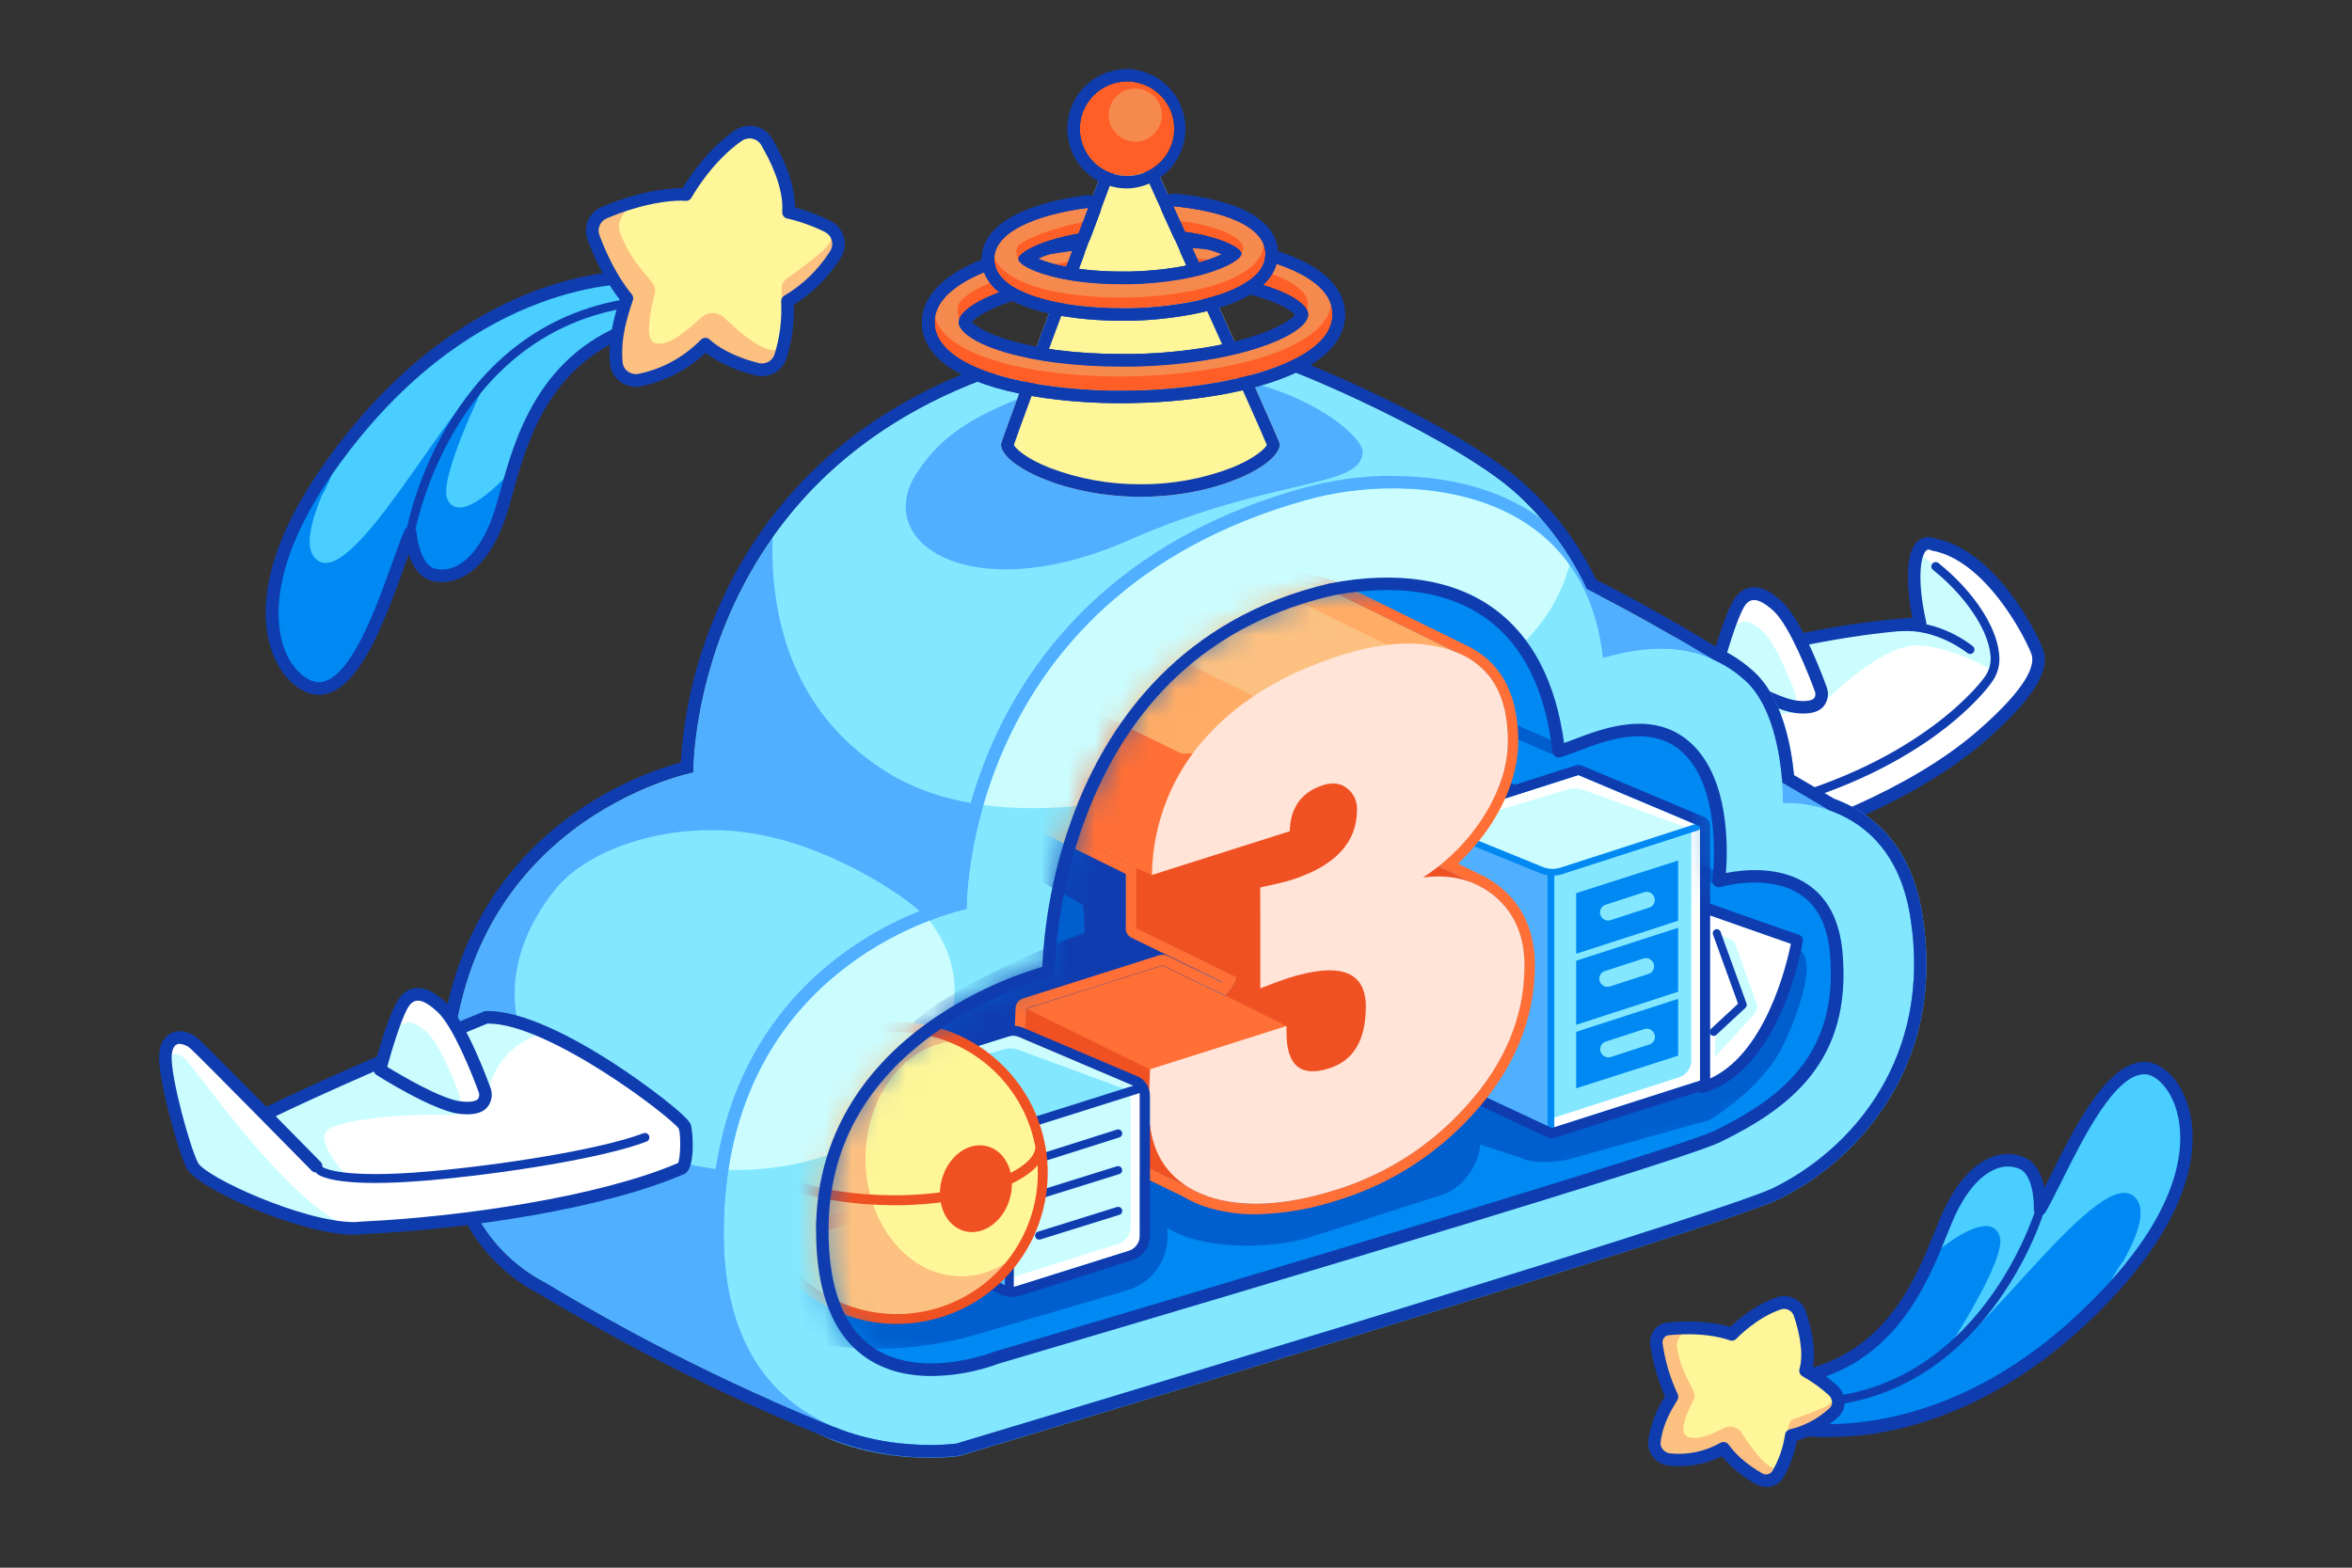 <svg width="87" height="58" viewBox="0 0 87 58" fill="none" xmlns="http://www.w3.org/2000/svg">
    <rect x="0" y="0" width="87" height="58" fill="#333333" stroke="none"/>
    <path d="M75.348 24.104C75.124 23.514 73.629 20.532 71.51 20.146C71.51 20.146 70.899 19.81 70.814 21.033C70.762 21.75 70.902 22.541 71.025 23.075C66.262 23.273 58.893 25.704 58.893 25.704C58.893 25.704 58.167 26.659 58.809 27.367C59.45 28.074 65.805 31.112 65.805 31.112C65.805 31.112 70.366 29.776 73.312 27.204C74.887 25.83 75.611 24.795 75.348 24.104Z"
          fill="white"/>
    <path d="M70.945 20.408C70.865 20.607 70.82 20.819 70.812 21.033C70.761 21.75 70.901 22.541 71.024 23.075C66.261 23.273 58.892 25.704 58.892 25.704C58.892 25.704 58.166 26.659 58.808 27.367C59.449 28.074 65.804 31.112 65.804 31.112L65.838 31.102C65.992 30.968 66.096 30.787 66.134 30.587C66.172 30.387 66.142 30.18 66.049 29.999C65.644 29.108 61.374 27.115 61.374 27.115C61.374 27.115 61.926 26.522 63.146 26.522C64.366 26.522 67.008 26.492 67.438 26.017C67.868 25.543 69.733 23.845 70.918 23.876C72.104 23.907 73.561 24.716 73.561 24.716C73.668 24.427 73.708 24.118 73.678 23.812C73.647 23.506 73.548 23.21 73.386 22.948C73.064 22.395 71.92 21.237 70.945 20.408Z"
          fill="#CBFDFF"/>
    <path d="M65.804 31.344C65.769 31.344 65.735 31.336 65.704 31.321C65.049 31.008 59.288 28.242 58.635 27.522C58.026 26.849 58.417 25.948 58.708 25.564C58.738 25.526 58.778 25.499 58.824 25.485C58.896 25.461 65.996 23.133 70.742 22.857C70.61 22.252 70.557 21.634 70.584 21.016C70.625 20.444 70.779 20.088 71.055 19.943C71.136 19.9 71.226 19.875 71.317 19.872C71.409 19.869 71.5 19.886 71.584 19.923C73.754 20.343 75.279 23.259 75.569 24.02C75.866 24.801 75.199 25.868 73.468 27.384C70.518 29.959 66.06 31.284 65.872 31.34C65.85 31.345 65.827 31.346 65.804 31.344ZM59.044 25.902C58.917 26.094 58.554 26.736 58.985 27.21C59.417 27.685 63.288 29.646 65.829 30.864C66.462 30.667 70.511 29.347 73.166 27.029C75.062 25.375 75.284 24.57 75.138 24.186C74.883 23.515 73.427 20.73 71.475 20.373C71.451 20.369 71.427 20.361 71.405 20.349C71.385 20.34 71.364 20.335 71.342 20.335C71.32 20.335 71.298 20.34 71.278 20.349C71.234 20.374 71.09 20.498 71.046 21.045C70.997 21.73 71.132 22.496 71.252 23.017C71.26 23.05 71.26 23.085 71.253 23.118C71.246 23.151 71.231 23.183 71.211 23.21C71.19 23.237 71.163 23.259 71.133 23.275C71.103 23.291 71.07 23.3 71.035 23.301C66.608 23.491 59.817 25.65 59.044 25.902Z"
          fill="#0F3DB0"/>
    <path d="M65.409 29.972C65.37 29.972 65.332 29.957 65.303 29.931C65.274 29.905 65.255 29.869 65.25 29.83C65.245 29.791 65.255 29.752 65.276 29.72C65.298 29.687 65.331 29.664 65.368 29.653C71.16 28.179 73.359 25.12 73.381 25.089L73.389 25.078C73.486 24.955 73.556 24.814 73.596 24.662C73.636 24.511 73.645 24.353 73.621 24.198C73.527 23.27 72.674 22.02 71.5 21.083C71.467 21.056 71.445 21.017 71.44 20.975C71.436 20.932 71.448 20.889 71.475 20.856C71.501 20.822 71.54 20.801 71.583 20.796C71.626 20.791 71.668 20.803 71.702 20.83C72.96 21.835 73.839 23.143 73.943 24.164C73.972 24.36 73.961 24.561 73.91 24.753C73.859 24.945 73.769 25.124 73.646 25.28C73.508 25.475 71.302 28.478 65.453 29.968C65.439 29.971 65.424 29.972 65.409 29.972Z"
          fill="#0F3DB0"/>
    <path d="M63.48 24.75C63.48 24.75 64.046 22.553 64.449 22.154C64.853 21.755 65.333 22.038 65.773 22.445C66.514 23.132 67.362 25.532 67.362 25.532C67.362 25.532 67.615 26.302 66.422 26.148C65.491 26.027 63.48 24.75 63.48 24.75Z"
          fill="white"/>
    <path d="M63.474 25.093C63.474 25.093 63.902 23.446 64.208 23.147C64.514 22.848 64.877 23.06 65.211 23.365C65.773 23.88 66.414 25.685 66.414 25.685C66.414 25.685 66.607 26.265 65.703 26.149C64.998 26.05 63.474 25.093 63.474 25.093Z"
          fill="#CBFDFF"/>
    <path d="M66.71 26.399C66.604 26.399 66.498 26.392 66.393 26.377C65.421 26.252 63.439 24.999 63.355 24.946C63.314 24.92 63.282 24.881 63.264 24.835C63.245 24.79 63.242 24.739 63.254 24.692C63.352 24.315 63.858 22.411 64.287 21.988C64.934 21.35 65.679 22.046 65.93 22.274C66.705 22.992 67.545 25.354 67.581 25.455C67.617 25.567 67.625 25.686 67.605 25.802C67.585 25.917 67.537 26.026 67.465 26.12C67.317 26.306 67.061 26.399 66.71 26.399ZM63.747 24.643C64.217 24.931 65.719 25.823 66.453 25.919C66.926 25.979 67.071 25.875 67.11 25.827C67.131 25.794 67.145 25.757 67.15 25.719C67.155 25.68 67.152 25.641 67.14 25.604C66.908 24.957 66.189 23.147 65.615 22.615C65.041 22.084 64.776 22.156 64.612 22.318C64.368 22.56 63.971 23.808 63.747 24.643Z"
          fill="#0F3DB0"/>
    <path d="M72.873 24.196C72.836 24.196 72.8 24.183 72.771 24.159C72.759 24.15 71.639 23.243 70.302 23.354C70.281 23.356 70.26 23.354 70.239 23.348C70.219 23.342 70.2 23.331 70.183 23.318C70.167 23.304 70.153 23.287 70.143 23.268C70.133 23.249 70.127 23.228 70.126 23.207C70.124 23.186 70.126 23.164 70.133 23.144C70.139 23.123 70.15 23.105 70.164 23.088C70.178 23.072 70.195 23.059 70.214 23.049C70.234 23.04 70.254 23.034 70.276 23.033C71.749 22.907 72.928 23.869 72.976 23.91C73.002 23.931 73.021 23.959 73.03 23.992C73.039 24.024 73.038 24.058 73.026 24.09C73.015 24.121 72.994 24.148 72.967 24.167C72.939 24.186 72.907 24.197 72.873 24.196Z"
          fill="#0F3DB0"/>
    <path d="M70.656 33.915C70.249 31.363 68.786 30.356 67.599 29.958V29.944C67.063 29.624 66.501 29.291 65.921 28.956C65.845 27.92 65.563 26.074 64.529 25.16C64.185 24.852 63.797 24.598 63.377 24.406C61.967 23.563 60.389 22.645 58.747 21.821L58.69 21.793C58.087 20.492 57.236 19.322 56.185 18.346C54.041 16.321 47.821 13.604 46.652 13.341C45.523 13.087 42.887 12.733 40.116 13.078C39.529 13.138 38.947 13.243 38.376 13.393C37.864 13.515 37.36 13.67 36.868 13.857C25.501 17.814 25.636 28.573 25.636 28.573C25.636 28.573 16.651 30.351 16.651 40.577C16.651 44.526 18.325 46.504 20.196 47.481C21.609 48.331 23.137 49.188 24.782 50.033C26.902 51.116 28.937 52.029 30.845 52.802L30.851 52.795C33.075 53.729 35.375 53.412 35.375 53.412C35.375 53.412 63.302 45.036 65.574 43.964C68.504 42.525 71.49 39.128 70.656 33.915Z"
          fill="#50B0FF"/>
    <path d="M35.753 33.631C35.753 33.631 35.604 22.067 48.281 18.509C51.572 17.544 58.54 17.633 59.301 24.335C60.321 24.069 62.587 23.43 64.54 25.161C66.019 26.473 65.958 29.706 65.958 29.706C65.958 29.706 69.946 29.431 70.663 33.915C71.497 39.128 68.511 42.526 65.581 43.961C63.303 45.036 35.38 53.408 35.38 53.408C35.38 53.408 26.77 54.596 26.77 45.636C26.768 35.409 35.753 33.631 35.753 33.631Z"
          fill="#83E8FF"/>
    <path d="M48.28 18.509C50.869 17.75 55.734 17.643 58.059 20.897C58.078 20.83 58.095 20.763 58.11 20.694C57.576 19.831 56.931 19.041 56.19 18.346C54.045 16.321 47.825 13.604 46.657 13.341C45.528 13.087 42.892 12.733 40.121 13.078C39.533 13.138 38.952 13.243 38.381 13.393C37.869 13.515 37.365 13.67 36.873 13.857C32.822 15.265 30.232 17.539 28.576 19.882C28.495 22.626 29.177 26.31 32.806 28.566C33.868 29.227 35.086 29.61 36.379 29.779C37.446 26.081 40.36 20.733 48.28 18.509Z"
          fill="#83E8FF"/>
    <path d="M51.04 26.435C51.04 26.435 56.84 25.465 58.057 20.898C55.737 17.644 50.865 17.75 48.278 18.509C40.358 20.733 37.444 26.082 36.373 29.782C42.804 30.648 51.04 26.435 51.04 26.435Z"
          fill="#CBFDFF"/>
    <path d="M34.371 34.06C33.863 33.402 30.986 31.369 27.913 30.847C24.954 30.343 21.812 31.311 20.523 32.924C17.898 36.217 18.783 40 22.927 42.179C24.106 42.798 25.913 43.257 26.941 43.282C27.849 37.331 32.132 34.925 34.371 34.06Z"
          fill="#83E8FF"/>
    <path d="M32.364 41.888C32.364 41.888 37.331 37.889 34.374 34.06C32.131 34.925 27.853 37.331 26.944 43.282C30.38 43.366 32.364 41.888 32.364 41.888Z"
          fill="#CBFDFF"/>
    <path d="M38.732 35.893C38.732 35.893 38.732 24.165 49.208 21.727C53.294 20.936 57.024 22.238 57.642 27.723C58.478 27.505 60.814 26.145 62.386 27.591C64.032 29.106 63.568 32.532 63.568 32.532C63.568 32.532 67.559 31.34 67.917 35.157C68.293 39.159 65.907 40.823 63.509 42.001C61.653 42.882 36.817 50.193 36.817 50.193C36.817 50.193 30.354 52.807 30.354 45.472C30.354 37.962 38.732 35.893 38.732 35.893Z"
          fill="#0089F3"/>
    <path d="M63.529 32.734C63.498 32.734 63.467 32.728 63.438 32.715L54.704 28.957C54.675 28.946 54.648 28.929 54.625 28.907C54.602 28.886 54.584 28.86 54.572 28.831C54.56 28.802 54.554 28.771 54.554 28.739C54.554 28.708 54.56 28.677 54.573 28.648C54.585 28.619 54.603 28.593 54.626 28.572C54.649 28.55 54.675 28.533 54.705 28.522C54.734 28.511 54.766 28.507 54.797 28.508C54.828 28.51 54.859 28.517 54.887 28.531L63.621 32.29C63.669 32.311 63.709 32.348 63.733 32.396C63.758 32.443 63.765 32.497 63.755 32.549C63.744 32.601 63.716 32.648 63.675 32.681C63.634 32.715 63.582 32.733 63.529 32.734Z"
          fill="#005ECE"/>
    <path d="M57.462 27.906C57.43 27.906 57.398 27.899 57.369 27.886L53.381 26.146C53.324 26.122 53.28 26.076 53.257 26.018C53.235 25.961 53.236 25.897 53.261 25.841C53.285 25.784 53.331 25.74 53.389 25.717C53.446 25.695 53.51 25.696 53.566 25.721L57.556 27.46C57.604 27.482 57.644 27.52 57.668 27.567C57.693 27.614 57.7 27.669 57.689 27.721C57.678 27.773 57.649 27.82 57.608 27.853C57.566 27.887 57.515 27.905 57.462 27.905V27.906Z"
          fill="#005ECE"/>
    <path d="M30.355 45.394C36.913 43.451 52.758 38.731 54.228 38.035C56.626 36.86 59.011 35.197 58.636 31.191C58.611 30.902 58.556 30.616 58.473 30.337L54.288 28.57C54.372 27.809 54.366 27.042 54.269 26.283L48.353 23.76C48.303 23.25 48.206 22.745 48.063 22.252L47.78 22.136C38.732 25.254 38.732 35.894 38.732 35.894C38.732 35.894 30.414 37.948 30.355 45.394Z"
          fill="#005ECE"/>
    <path d="M30.288 45.485V45.394C30.318 41.519 32.608 39.123 34.527 37.796C35.794 36.93 37.192 36.271 38.667 35.844C38.747 33.902 39.13 31.984 39.802 30.16C40.839 27.364 43.063 23.692 47.764 22.073L47.787 22.064L48.124 22.203L48.132 22.234C48.273 22.717 48.37 23.213 48.42 23.714L54.336 26.237L54.342 26.274C54.435 27.022 54.443 27.777 54.365 28.527L58.533 30.292L58.542 30.323C58.626 30.605 58.682 30.895 58.708 31.189C59.08 35.162 56.792 36.857 54.263 38.094C52.791 38.791 37.071 43.477 30.38 45.459L30.288 45.485ZM47.783 22.207C43.143 23.814 40.953 27.442 39.928 30.211C39.253 32.034 38.872 33.953 38.8 35.895V35.947L38.745 35.96C37.265 36.382 35.864 37.041 34.596 37.911C32.722 39.209 30.484 41.544 30.42 45.307C37.156 43.311 52.741 38.666 54.2 37.976C56.685 36.759 58.934 35.096 58.57 31.203C58.545 30.928 58.495 30.656 58.418 30.391L54.288 28.64L54.215 28.659L54.227 28.561C54.309 27.819 54.305 27.07 54.214 26.33L48.298 23.807V23.767C48.25 23.271 48.157 22.78 48.02 22.301L47.783 22.207Z"
          fill="#005ECE"/>
    <path d="M30.411 45.552C30.356 45.551 30.302 45.531 30.261 45.495C30.219 45.458 30.192 45.408 30.184 45.353C30.176 45.299 30.188 45.243 30.217 45.196C30.247 45.149 30.292 45.115 30.345 45.098L32.238 44.544C39.43 42.418 52.803 38.46 54.13 37.831C56.56 36.641 58.761 35.016 58.405 31.219C58.384 30.981 58.343 30.745 58.281 30.514L54.205 28.788C54.179 28.778 54.155 28.763 54.134 28.745C54.105 28.719 54.082 28.687 54.069 28.65C54.055 28.614 54.051 28.574 54.056 28.536C54.133 27.842 54.133 27.142 54.056 26.448L48.267 23.977C48.229 23.961 48.196 23.935 48.172 23.902C48.147 23.869 48.132 23.83 48.128 23.789C48.079 23.291 47.984 22.799 47.845 22.318C47.828 22.259 47.835 22.196 47.865 22.142C47.895 22.088 47.946 22.049 48.005 22.032C48.064 22.015 48.127 22.022 48.181 22.052C48.235 22.082 48.275 22.133 48.291 22.192C48.425 22.653 48.52 23.125 48.573 23.602L54.361 26.073C54.398 26.089 54.431 26.114 54.455 26.146C54.48 26.178 54.495 26.215 54.501 26.255C54.591 26.975 54.604 27.703 54.538 28.426L58.563 30.131C58.595 30.144 58.623 30.163 58.646 30.189C58.669 30.213 58.686 30.243 58.696 30.276C58.784 30.569 58.842 30.869 58.868 31.174C59.251 35.248 56.913 36.974 54.333 38.244C52.969 38.89 39.569 42.854 32.371 44.983L30.478 45.544C30.456 45.55 30.434 45.553 30.411 45.552Z"
          fill="#0F3DB0"/>
    <mask id="mask0_1_21657" style="mask-type:luminance" maskUnits="userSpaceOnUse" x="30" y="21" width="38"
          height="30">
        <path d="M38.732 35.893C38.732 35.893 38.732 24.165 49.208 21.727C53.294 20.936 57.024 22.238 57.642 27.723C58.478 27.505 60.814 26.145 62.386 27.591C64.032 29.106 63.568 32.532 63.568 32.532C63.568 32.532 67.559 31.34 67.917 35.157C68.293 39.159 65.907 40.823 63.509 42.001C61.653 42.882 36.817 50.193 36.817 50.193C36.817 50.193 30.354 52.807 30.354 45.472C30.354 37.962 38.732 35.893 38.732 35.893Z"
              fill="white"/>
    </mask>
    <g mask="url(#mask0_1_21657)">
        <path d="M66.381 35.053L56.774 35.667C56.774 35.667 39.282 41.751 39.194 41.623C39.106 41.495 24.708 44.704 24.708 44.704L25.272 48.416L27.226 48.444C30.318 50.596 34.459 49.854 35.967 49.417L41.694 47.742C42.152 47.606 42.55 47.318 42.821 46.925C43.092 46.531 43.22 46.057 43.183 45.581L43.172 45.421C44.431 46.25 46.961 46.217 48.409 45.793L53.383 44.189C54.063 43.982 54.716 43.101 54.754 42.343L56.283 42.844C56.702 43.062 57.614 43.01 58.068 42.883L63.23 41.438C63.23 41.438 64.9 40.473 65.782 39.002C66.106 38.468 67.544 35.306 66.381 35.053Z"
              fill="#005ECE"/>
        <path d="M62.261 33.305L66.48 34.785C66.48 34.785 65.72 39.425 62.945 40.237L62.261 33.305Z"
              fill="white"/>
        <path d="M62.945 40.441C62.904 40.441 62.864 40.428 62.829 40.405C62.804 40.388 62.783 40.366 62.768 40.34C62.752 40.314 62.743 40.285 62.74 40.255L62.06 33.324C62.057 33.29 62.063 33.256 62.077 33.224C62.09 33.193 62.111 33.165 62.138 33.143C62.165 33.122 62.197 33.108 62.231 33.102C62.265 33.096 62.3 33.099 62.333 33.111L66.552 34.591C66.598 34.607 66.638 34.639 66.662 34.682C66.687 34.724 66.695 34.775 66.686 34.823C66.655 35.017 65.874 39.596 63.007 40.437C62.987 40.441 62.966 40.442 62.945 40.441ZM62.496 33.605L63.124 39.957C65.273 39.109 66.082 35.718 66.245 34.92L62.496 33.605Z"
              fill="#0F3DB0"/>
        <path d="M64.147 34.83L63.721 34.617L64.46 37.137L63.47 38.077L63.431 39.104L64.869 37.549C64.926 37.488 64.964 37.412 64.981 37.33C64.998 37.248 64.991 37.164 64.963 37.085L64.147 34.83Z"
              fill="#CBFDFF"/>
        <path d="M63.385 38.325C63.355 38.325 63.326 38.316 63.302 38.299C63.277 38.282 63.258 38.259 63.248 38.231C63.237 38.203 63.234 38.173 63.241 38.144C63.247 38.115 63.262 38.089 63.284 38.069L64.29 37.134L63.361 34.568C63.35 34.532 63.354 34.492 63.37 34.458C63.387 34.424 63.417 34.398 63.452 34.385C63.488 34.372 63.527 34.373 63.562 34.388C63.597 34.403 63.625 34.431 63.64 34.466L64.604 37.126C64.613 37.153 64.615 37.183 64.608 37.211C64.601 37.239 64.587 37.265 64.566 37.285L63.488 38.286C63.474 38.299 63.458 38.309 63.44 38.316C63.422 38.323 63.404 38.326 63.385 38.325Z"
              fill="#0F3DB0"/>
        <path d="M53.316 25.847L54.324 26.351C54.324 26.351 54.556 27.825 54.286 28.562L55.794 29.104C55.794 29.104 52.149 31.076 52.033 31.043C51.917 31.009 53.316 25.847 53.316 25.847Z"
              fill="#0F3DB0"/>
        <path d="M62.883 30.571L58.384 28.675L52.869 30.441V39.618L57.401 41.738L62.883 39.983L62.88 30.572L62.883 30.571Z"
              fill="#50B0FF"/>
        <path d="M62.884 39.983L57.369 41.747V32.336L62.884 30.572V39.983Z" fill="white"/>
        <path d="M62.095 39.86L57.369 41.389V32.236L62.561 30.567V39.233C62.562 39.373 62.517 39.511 62.432 39.624C62.348 39.737 62.23 39.82 62.095 39.86Z"
              fill="#83E8FF"/>
        <path d="M62.075 39.057L58.302 40.264V33.044L62.075 31.836V39.057Z" fill="#0089F3"/>
        <path d="M62.883 30.571L57.369 32.335L52.869 30.441L58.384 28.675L62.883 30.571Z" fill="white"/>
        <path d="M62.395 30.616L57.369 32.335L53.309 30.614L58.01 29.2C58.194 29.148 58.389 29.156 58.568 29.221L62.395 30.616Z"
              fill="#CBFDFF"/>
        <path d="M57.427 32.397C57.27 32.397 57.115 32.367 56.97 32.307L53.052 30.711C53.037 30.705 53.023 30.696 53.012 30.684C53 30.672 52.991 30.659 52.984 30.643C52.978 30.628 52.975 30.612 52.975 30.596C52.975 30.579 52.978 30.563 52.984 30.547C52.99 30.532 52.999 30.518 53.011 30.507C53.023 30.495 53.036 30.486 53.052 30.479C53.067 30.473 53.083 30.47 53.099 30.47C53.116 30.47 53.132 30.473 53.148 30.479L57.065 32.075C57.267 32.158 57.49 32.169 57.699 32.107L62.756 30.474C62.786 30.467 62.819 30.472 62.846 30.487C62.874 30.503 62.895 30.528 62.904 30.558C62.914 30.588 62.912 30.62 62.898 30.649C62.885 30.678 62.862 30.7 62.832 30.712L57.771 32.346C57.66 32.38 57.544 32.397 57.427 32.397Z"
              fill="#0089F3"/>
        <path d="M57.369 41.844C57.336 41.844 57.304 41.831 57.281 41.807C57.257 41.784 57.244 41.752 57.244 41.718V32.336C57.247 32.305 57.262 32.277 57.285 32.256C57.308 32.235 57.338 32.223 57.369 32.223C57.4 32.223 57.43 32.235 57.453 32.256C57.476 32.277 57.49 32.305 57.493 32.336V41.718C57.494 41.735 57.491 41.751 57.484 41.766C57.478 41.782 57.469 41.795 57.458 41.807C57.446 41.819 57.432 41.828 57.417 41.834C57.402 41.84 57.386 41.844 57.369 41.844Z"
              fill="#0089F3"/>
        <path d="M58.384 28.675L62.883 30.57V39.981L57.401 41.736L52.869 39.615V30.44L58.384 28.675ZM58.384 28.302C58.344 28.302 58.305 28.308 58.268 28.319L52.754 30.084C52.679 30.108 52.612 30.155 52.566 30.219C52.519 30.283 52.493 30.36 52.493 30.44V39.618C52.493 39.689 52.514 39.758 52.552 39.819C52.59 39.879 52.645 39.927 52.709 39.957L57.241 42.077C57.291 42.101 57.345 42.113 57.4 42.113C57.439 42.113 57.478 42.107 57.516 42.095L62.997 40.34C63.073 40.316 63.139 40.269 63.186 40.204C63.233 40.14 63.258 40.062 63.258 39.983V30.605C63.26 30.583 63.26 30.56 63.258 30.537C63.252 30.469 63.228 30.405 63.188 30.35C63.148 30.295 63.094 30.252 63.032 30.225L58.532 28.331C58.486 28.311 58.437 28.302 58.387 28.302H58.384Z"
              fill="#0F3DB0"/>
        <path d="M57.768 38.339C57.735 38.339 57.703 38.326 57.679 38.303C57.656 38.279 57.643 38.247 57.643 38.214V35.587C57.643 35.56 57.651 35.535 57.667 35.514C57.683 35.493 57.705 35.478 57.73 35.471L62.276 34C62.295 33.993 62.316 33.992 62.336 33.995C62.356 33.998 62.375 34.006 62.392 34.018C62.408 34.03 62.421 34.045 62.43 34.062C62.439 34.08 62.444 34.099 62.444 34.119V36.746C62.443 36.773 62.435 36.798 62.419 36.819C62.403 36.839 62.382 36.855 62.357 36.862L57.811 38.333C57.797 38.337 57.782 38.339 57.768 38.339ZM57.892 35.677V38.048L62.184 36.656V34.288L57.892 35.677Z"
              fill="#83E8FF"/>
        <path d="M59.482 34.056C59.419 34.056 59.358 34.036 59.308 33.999C59.257 33.962 59.219 33.91 59.199 33.85C59.187 33.813 59.182 33.774 59.184 33.735C59.187 33.696 59.197 33.658 59.215 33.623C59.232 33.588 59.257 33.557 59.286 33.531C59.316 33.506 59.35 33.486 59.387 33.474L60.817 33.01C60.855 32.998 60.894 32.993 60.933 32.996C60.973 33 61.011 33.011 61.046 33.028C61.081 33.046 61.112 33.071 61.137 33.101C61.163 33.131 61.182 33.165 61.194 33.203C61.207 33.24 61.212 33.279 61.21 33.318C61.207 33.357 61.197 33.395 61.18 33.43C61.162 33.465 61.138 33.496 61.108 33.521C61.078 33.547 61.044 33.566 61.007 33.577L59.577 34.041C59.547 34.052 59.515 34.057 59.482 34.056Z"
              fill="#83E8FF"/>
        <path d="M59.456 36.51C59.393 36.509 59.332 36.489 59.281 36.452C59.23 36.414 59.192 36.362 59.173 36.302C59.16 36.265 59.155 36.226 59.158 36.187C59.161 36.148 59.171 36.111 59.188 36.076C59.206 36.041 59.23 36.01 59.26 35.984C59.289 35.959 59.324 35.94 59.361 35.928L60.791 35.464C60.867 35.439 60.949 35.446 61.02 35.482C61.09 35.518 61.144 35.581 61.169 35.656C61.182 35.693 61.187 35.732 61.184 35.771C61.181 35.81 61.171 35.849 61.153 35.883C61.136 35.919 61.111 35.95 61.081 35.975C61.052 36.001 61.017 36.02 60.98 36.032L59.551 36.496C59.52 36.506 59.488 36.51 59.456 36.51Z"
              fill="#83E8FF"/>
        <path d="M59.487 39.12C59.425 39.118 59.364 39.098 59.314 39.061C59.263 39.023 59.225 38.971 59.206 38.912C59.193 38.875 59.188 38.836 59.19 38.797C59.193 38.758 59.203 38.72 59.221 38.685C59.238 38.65 59.262 38.619 59.292 38.594C59.322 38.568 59.356 38.549 59.394 38.537L60.823 38.073C60.898 38.049 60.981 38.056 61.051 38.092C61.122 38.128 61.176 38.191 61.201 38.266C61.213 38.303 61.218 38.342 61.216 38.381C61.213 38.42 61.203 38.458 61.185 38.493C61.168 38.528 61.144 38.559 61.114 38.585C61.084 38.61 61.05 38.63 61.013 38.642L59.583 39.106C59.552 39.115 59.52 39.12 59.487 39.12Z"
              fill="#83E8FF"/>
        <path d="M40.38 27.363L37.143 31.887C37.143 31.887 39.184 32.95 40.061 33.481C40.113 33.916 40.119 34.517 40.119 34.517C37.915 35.287 33.757 37.291 33.452 38.306C32.872 40.252 41.387 40.211 41.387 40.211L47.289 31.847L40.38 27.363Z"
              fill="#0F3DB0"/>
        <path d="M55.288 33.16C55.14 33.036 54.981 32.927 54.813 32.833V32.828L53.221 32.054C53.875 31.529 54.438 30.9 54.89 30.193C55.479 29.251 55.774 28.328 55.774 27.421C55.774 26.584 55.616 25.89 55.302 25.341C55.04 24.895 54.656 24.532 54.195 24.297L54.111 24.257L54.066 24.234L49.582 22.03C49.48 21.976 49.375 21.928 49.269 21.886C48.125 21.427 46.716 21.463 45.043 21.994C42.971 22.652 41.338 23.623 40.145 24.909C38.814 26.312 38.06 28.166 38.033 30.1L38.022 30.127L42.035 32.099V34.326L42.024 34.352L45.751 36.173C45.66 36.428 45.514 36.658 45.323 36.85L43.003 35.722L37.956 37.323L37.906 38.538V38.69C37.906 39.563 38.088 40.273 38.453 40.817C38.75 41.253 39.158 41.602 39.635 41.83V41.839L43.964 43.933C44.189 44.067 44.426 44.179 44.674 44.266C45.958 44.697 47.545 44.613 49.435 44.014C51.28 43.438 52.934 42.374 54.222 40.934C55.664 39.344 56.385 37.604 56.384 35.714C56.384 34.625 56.019 33.773 55.288 33.16Z"
              fill="#FF6F36"/>
        <path d="M55.302 25.337C55.041 24.89 54.657 24.527 54.196 24.293L54.112 24.252L54.067 24.229L49.582 22.025C49.48 21.971 49.376 21.923 49.269 21.881C48.125 21.422 46.717 21.458 45.043 21.989C42.971 22.647 41.339 23.619 40.145 24.904C39.884 25.184 39.643 25.482 39.423 25.796L43.715 27.884L55.768 27.405C55.772 26.572 55.616 25.883 55.302 25.337Z"
              fill="#FFAC66"/>
        <path d="M45.043 21.987C43.894 22.337 42.801 22.848 41.795 23.504L49.846 27.461L51.37 23.887L46.73 21.608C46.157 21.681 45.592 21.808 45.043 21.987Z"
              fill="#FCC181"/>
        <path d="M43.772 43.839L42.688 39.641L37.958 37.315L37.909 38.528V38.68C37.909 39.554 38.091 40.263 38.456 40.808C38.753 41.244 39.161 41.593 39.638 41.82V41.83L43.772 43.839Z"
              fill="#F05123"/>
        <path d="M55.221 33.209V33.108C55.156 33.057 55.09 33.009 55.023 32.964C54.956 32.918 54.885 32.872 54.813 32.832V32.828L53.22 32.054C53.874 31.528 54.438 30.9 54.89 30.192C54.917 30.147 54.942 30.102 54.968 30.057L50.702 29.58L50.635 28.094L47.343 27.568L43.399 31.329L42.636 32.387L42.037 32.121V34.325L42.026 34.352L45.753 36.173C45.727 36.244 45.697 36.312 45.663 36.38L46.731 36.803L46.608 32.863L50.863 33.147L55.221 33.209Z"
              fill="#F05123"/>
        <path d="M47.508 21.56C48.11 21.552 48.708 21.66 49.269 21.879C49.376 21.921 49.48 21.969 49.582 22.023L54.066 24.227L54.112 24.25L54.195 24.29C54.656 24.525 55.041 24.888 55.302 25.334C55.616 25.883 55.773 26.577 55.774 27.414C55.774 28.321 55.479 29.245 54.89 30.186C54.439 30.893 53.875 31.522 53.221 32.047L54.813 32.828C54.981 32.922 55.14 33.032 55.288 33.155C56.019 33.768 56.384 34.621 56.384 35.713C56.384 37.6 55.663 39.34 54.222 40.933C52.934 42.373 51.28 43.437 49.436 44.013C48.336 44.361 47.339 44.536 46.445 44.536C45.844 44.542 45.245 44.451 44.674 44.264C44.427 44.177 44.189 44.066 43.964 43.931L39.636 41.83V41.82C39.159 41.593 38.752 41.244 38.454 40.808C38.09 40.262 37.907 39.553 37.907 38.68V38.528L37.957 37.314L43.005 35.713L45.325 36.84C45.515 36.649 45.661 36.418 45.753 36.164L42.026 34.343L42.036 34.316V32.089L38.023 30.117L38.034 30.09C38.061 28.156 38.815 26.303 40.146 24.899C41.339 23.614 42.971 22.642 45.044 21.984C45.839 21.717 46.67 21.573 47.509 21.557M47.509 21.166C46.63 21.183 45.759 21.333 44.925 21.612C42.798 22.287 41.097 23.303 39.859 24.628C38.48 26.088 37.692 28.007 37.645 30.015C37.623 30.102 37.631 30.194 37.668 30.276C37.706 30.358 37.77 30.424 37.851 30.464L41.644 32.334V34.272C41.628 34.356 41.641 34.443 41.679 34.519C41.717 34.595 41.779 34.657 41.856 34.694L45.231 36.343L45.222 36.355L43.177 35.361L43.139 35.346C43.096 35.33 43.05 35.322 43.005 35.322C42.965 35.322 42.926 35.328 42.889 35.339L37.839 36.941C37.762 36.965 37.695 37.012 37.646 37.076C37.597 37.14 37.569 37.217 37.566 37.297L37.517 38.512V38.68C37.517 39.629 37.722 40.42 38.129 41.026C38.449 41.495 38.882 41.876 39.389 42.133C39.412 42.152 39.438 42.168 39.465 42.181L43.777 44.276C44.02 44.42 44.276 44.541 44.543 44.635H44.548C45.161 44.834 45.801 44.932 46.445 44.926C47.502 44.904 48.55 44.721 49.553 44.384C51.463 43.786 53.176 42.684 54.512 41.194C56.014 39.537 56.775 37.693 56.775 35.715C56.775 34.508 56.36 33.547 55.539 32.857C55.394 32.735 55.239 32.625 55.075 32.528C55.05 32.504 55.02 32.484 54.989 32.469L53.931 31.956C54.42 31.491 54.852 30.969 55.216 30.401V30.395C55.842 29.395 56.16 28.393 56.16 27.417C56.16 26.513 55.984 25.748 55.636 25.142C55.347 24.643 54.924 24.236 54.414 23.967C54.398 23.955 54.381 23.945 54.363 23.935L54.288 23.896H54.277L54.239 23.877L49.758 21.673L49.736 21.663C49.62 21.605 49.518 21.559 49.416 21.518C48.809 21.281 48.163 21.163 47.511 21.17L47.509 21.166Z"
              fill="#FF6F36"/>
        <path d="M50.363 39.897L51.19 36.904L48.649 34.153L46.622 36.589L45.753 36.165C45.661 36.417 45.516 36.646 45.327 36.836L47.581 37.954L47.243 39.904L50.363 39.897Z"
              fill="#F05123"/>
        <path d="M55.288 33.16C54.565 32.559 53.681 32.327 52.635 32.464C53.545 31.879 54.315 31.102 54.891 30.187C55.48 29.246 55.774 28.322 55.774 27.416C55.774 26.578 55.617 25.885 55.302 25.336C54.972 24.777 54.458 24.35 53.848 24.128C52.704 23.67 51.295 23.707 49.622 24.237C47.55 24.894 45.917 25.865 44.724 27.151C43.387 28.562 42.632 30.427 42.611 32.371L47.707 30.754C47.732 29.87 48.145 29.301 48.944 29.047C49.291 28.937 49.587 28.975 49.829 29.163C49.95 29.257 50.046 29.379 50.109 29.518C50.173 29.658 50.202 29.81 50.194 29.963C50.194 31.178 49.382 32.043 47.758 32.558C47.543 32.627 47.163 32.718 46.618 32.832V36.565C47.13 36.367 47.469 36.243 47.635 36.191C49.559 35.58 50.521 35.93 50.522 37.242C50.522 38.479 50.068 39.241 49.16 39.528C48.111 39.862 47.587 39.419 47.588 38.199V37.959L42.54 39.56L42.491 40.774V40.926C42.491 41.8 42.673 42.51 43.038 43.055C43.402 43.6 43.949 44.002 44.679 44.262C45.964 44.694 47.551 44.61 49.441 44.011C51.285 43.435 52.939 42.371 54.227 40.931C55.669 39.341 56.39 37.601 56.389 35.711C56.386 34.623 56.019 33.773 55.288 33.16Z"
              fill="#FFE4D7"/>
        <path d="M42.161 40.265L37.499 38.285L32.675 39.793V45.315L37.37 47.654L42.161 46.155L42.158 40.267L42.161 40.265Z"
              fill="#50B0FF"/>
        <path d="M42.161 46.155L37.337 47.665V41.775L42.161 40.266V46.155Z" fill="white"/>
        <path d="M41.345 46.025L37.337 47.292V41.671L41.827 40.261V45.376C41.828 45.522 41.781 45.664 41.694 45.781C41.607 45.898 41.485 45.984 41.345 46.025Z"
              fill="#CBFDFF"/>
        <path d="M42.161 40.265L37.337 41.774L32.675 39.793L37.499 38.285L42.161 40.265Z" fill="#CBFDFF"/>
        <path d="M41.655 40.311L37.337 41.774L33.133 39.975L37.12 38.825C37.311 38.772 37.514 38.781 37.7 38.85L41.655 40.311Z"
              fill="#83E8FF"/>
        <path d="M37.401 41.876C37.232 41.876 37.066 41.843 36.91 41.78L32.85 40.109C32.809 40.092 32.777 40.06 32.761 40.02C32.744 39.979 32.744 39.934 32.761 39.893C32.777 39.853 32.809 39.821 32.85 39.804C32.891 39.787 32.936 39.787 32.976 39.804L37.036 41.474C37.238 41.557 37.462 41.569 37.671 41.508L42.022 40.136C42.064 40.123 42.109 40.127 42.148 40.147C42.186 40.167 42.215 40.202 42.228 40.244C42.242 40.285 42.238 40.331 42.217 40.369C42.197 40.408 42.162 40.437 42.121 40.45L37.766 41.825C37.647 41.86 37.524 41.877 37.401 41.876Z"
              fill="#0F3DB0"/>
        <path d="M37.337 47.829C37.293 47.829 37.251 47.812 37.22 47.781C37.189 47.75 37.172 47.708 37.172 47.664V41.775C37.172 41.731 37.189 41.69 37.22 41.659C37.251 41.628 37.293 41.61 37.337 41.61C37.38 41.61 37.422 41.628 37.453 41.659C37.484 41.69 37.501 41.731 37.501 41.775V47.664C37.501 47.708 37.484 47.75 37.453 47.781C37.422 47.812 37.38 47.829 37.337 47.829Z"
              fill="#0F3DB0"/>
        <path d="M37.468 38.321C37.55 38.321 37.631 38.338 37.707 38.369L41.923 40.165C41.994 40.195 42.055 40.245 42.097 40.309C42.14 40.373 42.163 40.449 42.163 40.526V45.71C42.163 45.838 42.122 45.963 42.045 46.066C41.969 46.169 41.861 46.245 41.738 46.282L37.601 47.587C37.454 47.629 37.295 47.615 37.158 47.547L33.019 45.485C32.916 45.434 32.83 45.355 32.77 45.258C32.709 45.161 32.677 45.049 32.677 44.935V40.238C32.677 40.11 32.718 39.985 32.795 39.882C32.871 39.779 32.979 39.704 33.102 39.667L37.294 38.346C37.349 38.33 37.406 38.321 37.464 38.321M37.464 37.946C37.37 37.946 37.277 37.959 37.187 37.985H37.181L32.99 39.308C32.79 39.367 32.615 39.489 32.49 39.657C32.366 39.824 32.299 40.027 32.3 40.236V44.932C32.301 45.117 32.352 45.297 32.45 45.453C32.547 45.61 32.685 45.736 32.85 45.819L36.989 47.881C37.125 47.949 37.276 47.984 37.428 47.984C37.522 47.984 37.615 47.971 37.705 47.944H37.711L41.845 46.639C42.045 46.58 42.221 46.457 42.345 46.29C42.47 46.123 42.537 45.919 42.536 45.711V40.527C42.535 40.377 42.491 40.23 42.409 40.104C42.327 39.979 42.209 39.88 42.072 39.82L37.848 38.025C37.726 37.973 37.595 37.946 37.462 37.946H37.464Z"
              fill="#0F3DB0"/>
        <path d="M38.417 43.022C38.381 43.022 38.347 43.008 38.32 42.985C38.293 42.961 38.275 42.929 38.269 42.894C38.264 42.858 38.271 42.822 38.289 42.792C38.308 42.761 38.337 42.738 38.371 42.726L41.315 41.792C41.334 41.786 41.353 41.784 41.373 41.786C41.393 41.787 41.412 41.793 41.429 41.802C41.447 41.811 41.463 41.823 41.475 41.838C41.488 41.854 41.498 41.871 41.504 41.89C41.516 41.928 41.512 41.969 41.494 42.005C41.476 42.041 41.444 42.068 41.406 42.08L38.462 43.015C38.448 43.02 38.432 43.022 38.417 43.022Z"
              fill="#0F3DB0"/>
        <path d="M38.436 44.357C38.401 44.356 38.367 44.343 38.34 44.319C38.313 44.296 38.295 44.263 38.29 44.228C38.284 44.193 38.292 44.157 38.31 44.126C38.329 44.096 38.357 44.073 38.391 44.061L41.314 43.149C41.352 43.138 41.393 43.142 41.428 43.161C41.463 43.179 41.49 43.211 41.502 43.249C41.513 43.286 41.51 43.327 41.492 43.363C41.474 43.398 41.443 43.425 41.405 43.437L38.482 44.35C38.467 44.355 38.452 44.357 38.436 44.357Z"
              fill="#0F3DB0"/>
        <path d="M38.437 45.864C38.401 45.864 38.366 45.851 38.339 45.828C38.311 45.804 38.293 45.772 38.288 45.736C38.282 45.7 38.29 45.664 38.309 45.633C38.328 45.603 38.357 45.58 38.392 45.569L41.315 44.656C41.353 44.644 41.395 44.648 41.43 44.667C41.466 44.685 41.492 44.717 41.505 44.755C41.517 44.794 41.513 44.835 41.494 44.871C41.476 44.907 41.444 44.933 41.405 44.945L38.482 45.857C38.468 45.862 38.452 45.864 38.437 45.864Z"
              fill="#0F3DB0"/>
        <path d="M36.212 42.837C36.193 42.837 36.174 42.833 36.157 42.826L33.235 41.689C33.216 41.682 33.199 41.672 33.185 41.658C33.17 41.645 33.159 41.628 33.151 41.61C33.143 41.592 33.138 41.572 33.138 41.553C33.137 41.533 33.141 41.513 33.148 41.495C33.163 41.457 33.191 41.427 33.228 41.41C33.265 41.394 33.306 41.393 33.344 41.407L36.266 42.544C36.3 42.557 36.328 42.58 36.345 42.611C36.363 42.642 36.369 42.678 36.362 42.714C36.356 42.748 36.337 42.78 36.309 42.803C36.282 42.825 36.247 42.837 36.212 42.837Z"
              fill="#0F3DB0"/>
        <path d="M33.169 48.796C36.152 48.796 38.571 46.378 38.571 43.394C38.571 40.411 36.152 37.992 33.169 37.992C30.185 37.992 27.767 40.411 27.767 43.394C27.767 46.378 30.185 48.796 33.169 48.796Z"
              fill="#FCC181"/>
        <path d="M37.919 46.098C38.295 45.284 38.488 44.397 38.483 43.5C38.483 41.162 37.227 39.184 35.496 38.505C33.568 38.54 32.016 40.477 32.016 42.862C32.016 45.269 33.599 47.221 35.55 47.221C36.461 47.226 37.292 46.799 37.919 46.098Z"
              fill="#FFF699"/>
        <path d="M33.094 44.591C30.4 44.591 27.612 43.823 27.612 42.538C27.616 42.492 27.637 42.448 27.671 42.416C27.706 42.385 27.751 42.367 27.797 42.367C27.844 42.367 27.889 42.385 27.923 42.416C27.958 42.448 27.979 42.492 27.982 42.538C27.982 43.335 30.082 44.222 33.094 44.222C35.995 44.222 38.163 43.32 38.288 42.51C38.297 42.464 38.324 42.423 38.363 42.396C38.402 42.368 38.45 42.357 38.496 42.364C38.543 42.372 38.586 42.397 38.615 42.434C38.644 42.472 38.657 42.519 38.652 42.566C38.477 43.702 36.036 44.591 33.094 44.591Z"
              fill="#F05123"/>
        <path d="M33.169 48.981C32.064 48.981 30.984 48.653 30.065 48.039C29.146 47.425 28.43 46.553 28.007 45.532C27.584 44.511 27.474 43.388 27.689 42.304C27.905 41.221 28.437 40.225 29.218 39.444C30 38.663 30.995 38.13 32.079 37.915C33.162 37.699 34.286 37.81 35.306 38.233C36.327 38.656 37.2 39.372 37.814 40.291C38.428 41.209 38.755 42.289 38.755 43.394C38.754 44.875 38.164 46.295 37.117 47.343C36.07 48.39 34.65 48.979 33.169 48.981ZM33.169 38.178C32.136 38.178 31.127 38.484 30.268 39.057C29.41 39.631 28.741 40.446 28.346 41.4C27.951 42.354 27.848 43.404 28.049 44.416C28.25 45.429 28.747 46.359 29.477 47.089C30.207 47.819 31.138 48.316 32.15 48.517C33.163 48.719 34.212 48.615 35.166 48.22C36.12 47.825 36.935 47.156 37.509 46.298C38.082 45.439 38.389 44.43 38.389 43.398C38.389 42.712 38.254 42.033 37.991 41.4C37.729 40.767 37.344 40.191 36.86 39.707C36.375 39.222 35.8 38.837 35.166 38.575C34.533 38.313 33.854 38.178 33.169 38.178Z"
              fill="#F05123"/>
        <path d="M37.362 44.319C37.596 43.452 37.22 42.597 36.523 42.409C35.826 42.221 35.071 42.771 34.837 43.638C34.604 44.504 34.979 45.359 35.676 45.547C36.373 45.735 37.128 45.185 37.362 44.319Z"
              fill="#F05123"/>
    </g>
    <path d="M34.452 50.91C33.664 50.91 32.805 50.751 32.059 50.248C30.816 49.41 30.186 47.818 30.186 45.514C30.186 42.369 31.667 39.677 34.468 37.729C35.719 36.866 37.097 36.205 38.554 35.771C38.651 33.689 39.098 31.639 39.874 29.704C41.087 26.706 43.688 22.86 49.187 21.584C51.679 21.102 53.787 21.431 55.289 22.535C56.681 23.563 57.549 25.228 57.855 27.489C57.95 27.454 58.058 27.413 58.172 27.373C59.291 26.941 61.164 26.221 62.552 27.497C63.974 28.805 63.915 31.379 63.842 32.299C64.461 32.175 65.823 32.016 66.869 32.721C67.613 33.224 68.043 34.057 68.151 35.199C68.531 39.266 66.2 40.999 63.627 42.258C61.778 43.134 38.107 50.108 36.955 50.447C36.154 50.745 35.307 50.902 34.452 50.91ZM51.314 21.829C50.632 21.833 49.952 21.902 49.284 22.035C45.038 23.024 42.016 25.658 40.31 29.864C39.532 31.803 39.093 33.862 39.014 35.95C39.014 36.002 38.997 36.052 38.965 36.093C38.933 36.133 38.888 36.162 38.838 36.175C37.369 36.594 35.978 37.251 34.721 38.119C32.016 40.002 30.647 42.49 30.647 45.514C30.647 47.653 31.207 49.116 32.313 49.863C34.098 51.067 36.758 50.018 36.785 50.007L36.806 50C37.054 49.926 61.598 42.692 63.417 41.834C65.843 40.647 68.04 39.024 67.686 35.237C67.592 34.241 67.229 33.522 66.608 33.102C65.424 32.301 63.66 32.812 63.641 32.818C63.604 32.829 63.564 32.83 63.526 32.822C63.489 32.814 63.453 32.797 63.424 32.771C63.394 32.746 63.372 32.714 63.358 32.678C63.344 32.641 63.34 32.602 63.345 32.564C63.345 32.531 63.77 29.245 62.234 27.833C61.06 26.752 59.354 27.407 58.335 27.799C58.09 27.893 57.879 27.975 57.715 28.018C57.682 28.026 57.649 28.028 57.616 28.022C57.583 28.017 57.552 28.004 57.524 27.985C57.497 27.966 57.474 27.942 57.456 27.913C57.439 27.884 57.428 27.852 57.425 27.819C57.169 25.549 56.357 23.896 55.011 22.907C54.038 22.192 52.78 21.829 51.31 21.829H51.314Z"
          fill="#0F3DB0"/>
    <path d="M51.531 18.067C54.863 18.067 58.743 19.43 59.295 24.331C59.78 24.205 60.548 23.994 61.429 23.994C62.574 23.975 63.683 24.389 64.535 25.154C66.014 26.465 65.952 29.698 65.952 29.698C65.952 29.698 66 29.698 66.086 29.698C66.782 29.698 70.018 29.916 70.657 33.911C71.491 39.124 68.505 42.522 65.575 43.957C63.303 45.036 35.38 53.408 35.38 53.408C35.057 53.445 34.731 53.463 34.405 53.46C32.151 53.46 26.77 52.717 26.77 45.635C26.77 35.409 35.754 33.631 35.754 33.631C35.754 33.631 35.605 22.067 48.282 18.509C49.339 18.212 50.432 18.064 51.53 18.067M51.53 17.603C50.387 17.601 49.249 17.757 48.149 18.067C45.194 18.896 42.675 20.23 40.664 22.031C39.048 23.479 37.745 25.242 36.836 27.212C35.947 29.116 35.423 31.17 35.292 33.268C33.729 33.711 32.263 34.445 30.973 35.433C29.636 36.45 28.538 37.748 27.756 39.234C26.79 41.075 26.299 43.23 26.299 45.638C26.299 48.865 27.369 51.206 29.48 52.598C31.153 53.7 33.075 53.931 34.398 53.931C34.745 53.934 35.092 53.915 35.436 53.874C35.46 53.871 35.484 53.866 35.507 53.859C36.657 53.51 63.496 45.458 65.772 44.379C67.487 43.539 68.925 42.226 69.918 40.595C71.109 38.614 71.509 36.343 71.109 33.844C70.482 29.93 67.534 29.335 66.4 29.253C66.357 28.262 66.116 25.95 64.835 24.816C63.898 23.977 62.68 23.521 61.422 23.54C60.833 23.546 60.247 23.622 59.675 23.765C59.328 21.651 58.325 20.044 56.702 18.981C54.974 17.848 52.932 17.61 51.524 17.61L51.53 17.603Z"
          fill="#50B0FF"/>
    <path d="M42.518 12.935C43.908 12.928 45.295 13.064 46.657 13.341C47.825 13.604 54.045 16.321 56.19 18.346C57.241 19.322 58.092 20.492 58.696 21.793L58.752 21.821C60.395 22.645 61.973 23.561 63.383 24.406C63.803 24.598 64.191 24.853 64.535 25.16C65.566 26.074 65.848 27.92 65.927 28.956C66.507 29.291 67.069 29.624 67.605 29.944V29.958C68.792 30.356 70.255 31.367 70.662 33.915C71.496 39.128 68.51 42.526 65.58 43.961C63.302 45.036 35.38 53.407 35.38 53.407C35.057 53.445 34.732 53.462 34.408 53.46C33.531 53.46 32.178 53.344 30.853 52.79L30.848 52.797C28.939 52.025 26.904 51.112 24.784 50.028C23.139 49.189 21.612 48.331 20.199 47.476C18.328 46.5 16.654 44.522 16.654 40.572C16.654 30.347 25.638 28.568 25.638 28.568C25.638 28.568 25.502 17.809 36.87 13.855C37.362 13.668 37.866 13.513 38.378 13.391C38.949 13.241 39.531 13.136 40.118 13.075C40.914 12.979 41.715 12.931 42.516 12.933M42.516 12.469C41.697 12.467 40.879 12.516 40.066 12.615C39.456 12.676 38.852 12.786 38.26 12.942C37.733 13.068 37.215 13.228 36.708 13.421C34.051 14.349 31.792 15.716 29.989 17.494C28.536 18.933 27.373 20.637 26.564 22.514C25.771 24.316 25.303 26.242 25.181 28.206C23.617 28.649 22.151 29.384 20.861 30.372C19.525 31.389 18.427 32.686 17.645 34.172C16.678 36.013 16.188 38.169 16.188 40.577C16.188 42.481 16.569 44.097 17.322 45.379C17.949 46.449 18.867 47.318 19.969 47.886C21.477 48.791 23.02 49.65 24.571 50.438C26.553 51.452 28.607 52.389 30.671 53.222C30.696 53.232 30.722 53.24 30.749 53.246C31.914 53.7 33.155 53.928 34.405 53.919C34.751 53.922 35.097 53.903 35.44 53.862C35.464 53.859 35.488 53.854 35.511 53.847C36.656 53.51 63.496 45.458 65.772 44.379C67.486 43.539 68.924 42.226 69.918 40.595C71.108 38.614 71.508 36.343 71.108 33.844C70.674 31.13 69.117 30.016 67.845 29.552L67.832 29.544C67.272 29.209 66.797 28.929 66.359 28.674C66.251 27.548 65.909 25.762 64.834 24.811C64.463 24.479 64.044 24.203 63.592 23.992C62.264 23.2 60.685 22.272 59.044 21.451C58.416 20.157 57.556 18.99 56.505 18.009C54.216 15.848 47.904 13.147 46.754 12.889C45.358 12.605 43.938 12.465 42.514 12.471L42.516 12.469Z"
          fill="#0F3DB0"/>
    <path d="M23.728 10.261C23.728 10.261 18.176 9.806 13.075 16.108C7.975 22.409 10.614 25.587 11.863 25.47C13.463 25.319 14.531 21.212 15.177 19.712C15.177 19.712 15.277 21.062 16.028 21.261C16.778 21.461 17.928 20.961 18.58 18.762C19.113 16.954 19.729 13.511 23.28 12.161"
          fill="#0089F3"/>
    <path d="M13.075 16.108C12.338 17.018 12.353 17.574 11.889 18.365C11.482 19.359 11.309 20.191 11.604 20.589C12.841 22.236 16.577 14.822 17.99 14.086C17.99 14.086 16.195 17.705 16.548 18.471C16.869 19.166 17.816 18.625 18.976 17.357C19.53 15.529 20.515 13.212 23.278 12.161L23.728 10.261C23.728 10.261 18.176 9.806 13.075 16.108Z"
          fill="#4ACDFF"/>
    <path d="M11.793 25.706C11.239 25.706 10.633 25.254 10.257 24.552C9.739 23.587 8.962 20.82 12.896 15.962C15.564 12.664 18.364 11.226 20.241 10.602C22.287 9.92 23.687 10.022 23.746 10.03C23.808 10.036 23.865 10.065 23.905 10.112C23.945 10.159 23.964 10.22 23.959 10.282C23.954 10.343 23.925 10.4 23.878 10.44C23.831 10.48 23.77 10.5 23.708 10.495C23.641 10.495 18.205 10.146 13.257 16.254C9.396 21.026 10.296 23.644 10.665 24.333C11.006 24.968 11.515 25.268 11.841 25.239C12.957 25.134 13.881 22.571 14.491 20.869C14.671 20.372 14.825 19.942 14.964 19.619C14.985 19.572 15.021 19.532 15.066 19.508C15.112 19.483 15.165 19.475 15.216 19.483C15.267 19.492 15.313 19.517 15.348 19.556C15.383 19.594 15.404 19.643 15.408 19.695C15.434 20.024 15.604 20.909 16.087 21.038C16.761 21.218 17.76 20.712 18.355 18.696C18.406 18.525 18.457 18.34 18.511 18.142C19.024 16.297 19.873 13.208 23.2 11.948C23.229 11.937 23.259 11.932 23.289 11.933C23.32 11.934 23.35 11.941 23.378 11.953C23.405 11.966 23.43 11.984 23.451 12.006C23.472 12.028 23.488 12.054 23.499 12.082C23.51 12.111 23.515 12.141 23.514 12.172C23.513 12.202 23.506 12.232 23.494 12.26C23.482 12.288 23.464 12.313 23.442 12.334C23.419 12.355 23.393 12.371 23.365 12.382C20.263 13.562 19.48 16.394 18.963 18.27C18.908 18.47 18.856 18.657 18.805 18.831C18.115 21.166 16.848 21.722 15.972 21.489C15.508 21.367 15.258 20.927 15.117 20.519C15.059 20.678 15.001 20.85 14.933 21.03C14.237 22.947 13.298 25.572 11.889 25.704C11.854 25.703 11.823 25.706 11.793 25.706Z"
          fill="#0F3DB0"/>
    <path d="M30.624 8.386C30.16 8.153 29.672 7.975 29.167 7.854C29.238 6.926 28.733 5.882 28.355 5.247C28.304 5.161 28.235 5.087 28.154 5.028C28.072 4.97 27.98 4.929 27.882 4.908C27.784 4.887 27.683 4.886 27.585 4.906C27.487 4.925 27.393 4.965 27.311 5.022C26.131 5.834 25.379 7.204 25.379 7.204C25.379 7.204 24.244 7.076 22.35 7.872C22.178 7.945 22.042 8.082 21.969 8.254C21.896 8.425 21.892 8.618 21.958 8.793C22.19 9.402 22.599 10.326 23.19 11.041C22.996 11.621 22.714 12.47 22.799 13.428C22.809 13.53 22.841 13.628 22.892 13.716C22.943 13.804 23.012 13.881 23.094 13.94C23.177 14 23.271 14.042 23.371 14.062C23.471 14.083 23.574 14.082 23.673 14.06C24.593 13.87 25.435 13.409 26.091 12.736C26.671 13.252 27.465 13.526 28.007 13.664C28.181 13.708 28.365 13.687 28.523 13.603C28.682 13.519 28.803 13.38 28.864 13.211C29.076 12.545 29.165 11.846 29.127 11.148C29.85 10.72 30.46 10.126 30.907 9.415C30.96 9.33 30.996 9.234 31.01 9.135C31.025 9.036 31.019 8.935 30.992 8.838C30.965 8.741 30.919 8.651 30.856 8.573C30.792 8.495 30.713 8.431 30.624 8.386Z"
          fill="#FFF699"/>
    <path d="M30.614 8.396C30.846 8.699 30.808 8.927 30.43 9.282C30.111 9.58 29.419 10.084 29.092 10.317C29.036 10.357 28.991 10.409 28.96 10.469C28.929 10.53 28.913 10.597 28.913 10.665V11.426C29.714 10.953 30.39 10.296 30.885 9.508C30.941 9.418 30.979 9.317 30.996 9.212C31.013 9.106 31.008 8.999 30.983 8.895C30.958 8.792 30.912 8.694 30.849 8.608C30.785 8.523 30.705 8.45 30.614 8.396Z"
          fill="#FCC181"/>
    <path d="M26.796 11.757C26.679 11.645 26.523 11.583 26.361 11.583C26.199 11.583 26.044 11.645 25.926 11.757C25.499 12.151 24.975 12.595 24.6 12.685C24.27 12.761 24.082 12.724 24.02 12.379C23.959 12.033 24.113 11.237 24.205 10.938C24.297 10.639 24.15 10.483 24.008 10.312C23.467 9.673 23.218 9.318 22.943 8.634C22.725 8.093 23.317 7.597 23.556 7.453C23.147 7.567 22.746 7.708 22.355 7.874C22.182 7.945 22.044 8.08 21.97 8.251C21.895 8.422 21.89 8.615 21.956 8.789C22.188 9.398 22.597 10.326 23.19 11.044C22.996 11.624 22.714 12.474 22.799 13.432C22.809 13.533 22.841 13.631 22.892 13.72C22.943 13.808 23.012 13.884 23.095 13.944C23.177 14.004 23.271 14.045 23.371 14.066C23.471 14.087 23.574 14.086 23.674 14.064C24.593 13.874 25.436 13.412 26.091 12.739C26.671 13.255 27.467 13.529 28.01 13.667C28.187 13.707 28.372 13.68 28.531 13.593C28.69 13.505 28.811 13.362 28.873 13.192C28.927 13.032 28.971 12.869 29.006 12.704C28.976 12.781 28.923 12.846 28.855 12.892C28.787 12.937 28.706 12.961 28.624 12.961C28.123 12.946 27.387 12.327 26.796 11.757Z"
          fill="#FCC181"/>
    <path d="M23.521 14.309C23.313 14.31 23.109 14.244 22.942 14.12C22.835 14.041 22.746 13.941 22.68 13.825C22.615 13.709 22.575 13.581 22.563 13.449C22.481 12.509 22.733 11.672 22.925 11.087C22.365 10.375 21.972 9.498 21.736 8.875C21.647 8.644 21.652 8.387 21.75 8.159C21.848 7.931 22.03 7.751 22.259 7.656C23.808 7.003 24.868 6.96 25.249 6.96C25.47 6.591 26.169 5.522 27.18 4.826C27.29 4.751 27.414 4.699 27.544 4.673C27.674 4.647 27.809 4.648 27.939 4.676C28.067 4.704 28.189 4.758 28.295 4.835C28.401 4.912 28.491 5.01 28.557 5.124C28.954 5.791 29.407 6.755 29.407 7.676C29.865 7.798 30.309 7.966 30.732 8.179C30.849 8.24 30.953 8.325 31.036 8.427C31.119 8.53 31.18 8.649 31.215 8.777C31.25 8.904 31.258 9.037 31.239 9.168C31.22 9.299 31.173 9.424 31.103 9.536C30.662 10.24 30.067 10.835 29.363 11.277C29.387 11.958 29.292 12.639 29.083 13.288C29.002 13.511 28.841 13.695 28.632 13.807C28.423 13.918 28.18 13.947 27.95 13.89C27.417 13.757 26.686 13.505 26.102 13.052C25.438 13.677 24.613 14.106 23.72 14.291C23.655 14.304 23.588 14.31 23.521 14.309ZM25.187 7.424C24.817 7.424 23.84 7.49 22.44 8.081C22.324 8.13 22.23 8.223 22.181 8.34C22.131 8.457 22.129 8.589 22.175 8.707C22.407 9.326 22.806 10.208 23.368 10.888C23.393 10.918 23.41 10.954 23.418 10.993C23.425 11.031 23.422 11.071 23.41 11.108C23.215 11.695 22.946 12.5 23.031 13.403C23.036 13.47 23.056 13.535 23.089 13.593C23.122 13.652 23.168 13.702 23.222 13.742C23.279 13.784 23.345 13.814 23.414 13.829C23.483 13.844 23.555 13.844 23.625 13.83C24.5 13.649 25.3 13.21 25.924 12.57C25.966 12.527 26.022 12.502 26.082 12.499C26.142 12.497 26.201 12.518 26.245 12.558C26.779 13.037 27.529 13.297 28.064 13.432C28.181 13.462 28.305 13.447 28.413 13.391C28.52 13.335 28.602 13.241 28.644 13.128C28.844 12.491 28.929 11.823 28.895 11.156C28.892 11.112 28.901 11.069 28.922 11.031C28.942 10.992 28.973 10.96 29.011 10.939C29.702 10.53 30.285 9.962 30.712 9.282C30.748 9.225 30.771 9.16 30.781 9.093C30.791 9.026 30.786 8.958 30.768 8.892C30.75 8.827 30.719 8.766 30.676 8.713C30.633 8.661 30.58 8.618 30.52 8.586C30.073 8.365 29.602 8.195 29.116 8.082C29.061 8.07 29.013 8.039 28.979 7.994C28.946 7.949 28.93 7.893 28.934 7.837C29.001 6.942 28.47 5.904 28.156 5.365C28.121 5.306 28.075 5.256 28.02 5.216C27.965 5.176 27.902 5.148 27.836 5.133C27.768 5.118 27.698 5.117 27.63 5.131C27.561 5.145 27.497 5.172 27.44 5.212C26.318 5.982 25.584 7.3 25.578 7.314C25.555 7.354 25.521 7.387 25.48 7.407C25.439 7.428 25.392 7.436 25.346 7.43C25.293 7.425 25.24 7.423 25.187 7.424Z"
          fill="#0F3DB0"/>
    <path d="M15.178 19.873C15.169 19.874 15.16 19.874 15.151 19.873C15.13 19.87 15.11 19.862 15.092 19.851C15.074 19.84 15.058 19.825 15.046 19.808C15.034 19.791 15.025 19.771 15.02 19.75C15.015 19.73 15.014 19.708 15.018 19.687C15.031 19.613 16.334 12.291 22.991 11.095C23.011 11.092 23.033 11.092 23.053 11.097C23.074 11.101 23.094 11.11 23.111 11.122C23.129 11.134 23.143 11.149 23.155 11.167C23.166 11.185 23.174 11.205 23.178 11.226C23.182 11.247 23.181 11.268 23.177 11.289C23.172 11.309 23.163 11.329 23.151 11.347C23.139 11.364 23.124 11.379 23.106 11.39C23.088 11.402 23.068 11.409 23.047 11.413C16.614 12.573 15.35 19.669 15.337 19.741C15.33 19.778 15.311 19.812 15.282 19.836C15.252 19.86 15.216 19.873 15.178 19.873Z"
          fill="#0F3DB0"/>
    <path d="M65.95 52.773C65.95 52.773 71.37 54.165 77.122 48.705C82.875 43.245 80.64 39.607 79.396 39.514C77.802 39.398 76.28 43.342 75.466 44.734C75.466 44.734 75.522 43.362 74.807 43.035C74.091 42.708 72.9 43.015 72.005 45.114C71.271 46.837 70.265 50.187 66.613 50.943"
          fill="#4ACDFF"/>
    <path d="M77.122 48.705C77.954 47.915 78.004 47.355 78.551 46.64C79.067 45.712 79.335 44.9 79.088 44.456C78.059 42.594 73.52 49.403 72.046 49.908C72.046 49.908 74.231 46.579 73.972 45.752C73.74 45.002 72.74 45.383 71.451 46.459C70.695 48.199 69.456 50.359 66.613 50.946L65.95 52.778C65.95 52.778 71.37 54.172 77.122 48.705Z"
          fill="#0089F3"/>
    <path d="M67.606 53.165C67.028 53.176 66.452 53.12 65.888 52.997C65.857 52.99 65.828 52.977 65.803 52.959C65.777 52.941 65.756 52.918 65.74 52.892C65.723 52.865 65.712 52.836 65.708 52.805C65.703 52.774 65.705 52.742 65.713 52.712C65.72 52.682 65.734 52.654 65.753 52.629C65.772 52.604 65.796 52.583 65.823 52.568C65.85 52.553 65.88 52.543 65.911 52.539C65.942 52.536 65.974 52.539 66.004 52.548C66.072 52.565 71.384 53.824 76.957 48.536C81.15 44.558 80.801 41.88 80.456 40.914C80.195 40.18 79.714 39.77 79.374 39.745H79.318C78.231 39.745 77.055 42.105 76.273 43.676C76.041 44.14 75.837 44.55 75.662 44.851C75.635 44.896 75.595 44.93 75.547 44.949C75.499 44.968 75.446 44.97 75.397 44.956C75.347 44.941 75.304 44.911 75.274 44.869C75.244 44.827 75.228 44.776 75.23 44.725C75.243 44.386 75.175 43.46 74.706 43.246C74.568 43.187 74.419 43.157 74.269 43.157C74.119 43.157 73.971 43.187 73.832 43.246C73.404 43.412 72.777 43.886 72.214 45.206C72.145 45.37 72.073 45.547 71.997 45.735C71.282 47.504 70.083 50.463 66.656 51.172C66.625 51.18 66.593 51.182 66.562 51.177C66.531 51.172 66.501 51.161 66.475 51.145C66.448 51.128 66.425 51.107 66.407 51.081C66.389 51.055 66.376 51.026 66.37 50.995C66.363 50.965 66.363 50.933 66.369 50.902C66.375 50.871 66.388 50.842 66.406 50.816C66.424 50.79 66.446 50.768 66.473 50.751C66.5 50.735 66.529 50.723 66.56 50.718C69.746 50.06 70.842 47.355 71.567 45.561C71.644 45.37 71.717 45.19 71.787 45.024C72.414 43.556 73.154 43.01 73.664 42.813C73.86 42.732 74.071 42.691 74.283 42.694C74.495 42.696 74.704 42.741 74.898 42.826C75.334 43.025 75.532 43.509 75.622 43.942L75.854 43.478C76.756 41.666 77.995 39.186 79.405 39.291C79.896 39.328 80.545 39.799 80.89 40.767C81.265 41.819 81.662 44.711 77.274 48.887C74.258 51.749 71.333 52.715 69.408 53.029C68.812 53.122 68.209 53.168 67.606 53.165Z"
          fill="#0F3DB0"/>
    <path d="M66.764 52.059C66.721 52.059 66.68 52.042 66.65 52.012C66.62 51.982 66.603 51.941 66.603 51.898C66.603 51.855 66.62 51.814 66.65 51.784C66.68 51.754 66.721 51.737 66.764 51.737C73.231 51.663 75.293 44.757 75.313 44.688C75.319 44.667 75.329 44.648 75.342 44.631C75.355 44.615 75.372 44.601 75.39 44.591C75.409 44.581 75.43 44.574 75.451 44.572C75.472 44.569 75.493 44.571 75.514 44.577C75.534 44.583 75.553 44.593 75.57 44.606C75.586 44.619 75.6 44.636 75.611 44.654C75.621 44.673 75.627 44.693 75.629 44.714C75.632 44.735 75.63 44.757 75.624 44.777C75.603 44.85 73.472 51.984 66.767 52.059H66.764Z"
          fill="#0F3DB0"/>
    <path d="M67.794 51.432C67.485 51.157 67.149 50.915 66.789 50.711C66.984 50.042 66.766 49.166 66.582 48.616C66.534 48.465 66.43 48.339 66.291 48.263C66.152 48.188 65.989 48.169 65.837 48.211C64.835 48.536 64.066 49.371 64.066 49.371C64.066 49.371 63.239 49.017 61.709 49.169C61.64 49.176 61.575 49.197 61.515 49.231C61.456 49.265 61.404 49.311 61.363 49.366C61.322 49.422 61.294 49.484 61.279 49.551C61.264 49.618 61.263 49.688 61.276 49.755C61.374 50.422 61.569 51.071 61.856 51.681C61.624 52.066 61.285 52.621 61.203 53.342C61.191 53.502 61.242 53.662 61.346 53.785C61.449 53.909 61.597 53.988 61.757 54.005C62.452 54.078 63.152 53.932 63.76 53.586C64.108 54.096 64.664 54.478 65.047 54.702C65.159 54.776 65.296 54.803 65.428 54.778C65.561 54.753 65.678 54.677 65.755 54.566C66.015 54.119 66.187 53.627 66.263 53.115C66.859 52.972 67.407 52.674 67.852 52.252C68.07 52.039 68.044 51.66 67.794 51.432Z"
          fill="#FFF699"/>
    <path d="M67.785 51.438C67.91 51.713 67.849 51.871 67.513 52.045C67.135 52.216 66.748 52.367 66.353 52.497C66.307 52.513 66.265 52.541 66.232 52.578C66.2 52.616 66.177 52.661 66.168 52.709L66.052 53.265C66.712 53.107 67.319 52.78 67.814 52.316C68.049 52.084 68.032 51.692 67.785 51.438Z"
          fill="#FCC181"/>
    <path d="M64.432 53.027C64.368 52.92 64.266 52.841 64.146 52.804C64.026 52.767 63.898 52.776 63.784 52.828C63.407 53.019 62.949 53.224 62.656 53.202C62.398 53.184 62.264 53.114 62.269 52.846C62.273 52.578 62.511 52.034 62.625 51.833C62.739 51.631 62.654 51.484 62.573 51.33C62.268 50.737 62.136 50.421 62.035 49.857C61.955 49.41 62.471 49.183 62.67 49.132C62.35 49.122 62.03 49.133 61.712 49.166C61.644 49.172 61.578 49.192 61.518 49.225C61.458 49.258 61.406 49.304 61.365 49.359C61.324 49.413 61.295 49.476 61.279 49.543C61.264 49.609 61.263 49.678 61.276 49.746C61.373 50.415 61.569 51.066 61.856 51.678C61.624 52.062 61.285 52.618 61.203 53.338C61.191 53.499 61.242 53.658 61.346 53.782C61.449 53.906 61.597 53.985 61.757 54.002C62.452 54.075 63.152 53.929 63.76 53.583C64.108 54.092 64.665 54.476 65.048 54.699C65.164 54.77 65.303 54.794 65.436 54.766C65.569 54.738 65.687 54.66 65.764 54.548C65.828 54.443 65.886 54.334 65.937 54.222C65.9 54.271 65.85 54.307 65.791 54.325C65.733 54.343 65.671 54.342 65.613 54.322C65.239 54.201 64.784 53.579 64.432 53.027Z"
          fill="#FCC181"/>
    <path d="M65.339 55.012C65.194 55.01 65.051 54.97 64.926 54.896C64.457 54.632 64.039 54.288 63.691 53.878C63.084 54.176 62.405 54.297 61.733 54.226C61.62 54.215 61.511 54.181 61.411 54.126C61.311 54.072 61.224 53.998 61.153 53.91C61.083 53.826 61.031 53.73 60.999 53.626C60.968 53.522 60.957 53.413 60.968 53.305C61.053 52.718 61.265 52.157 61.589 51.66C61.325 51.061 61.142 50.429 61.047 49.781C61.029 49.68 61.033 49.576 61.057 49.476C61.082 49.377 61.126 49.283 61.189 49.201C61.248 49.124 61.323 49.06 61.408 49.013C61.494 48.966 61.588 48.938 61.685 48.929C62.897 48.813 63.688 48.995 64.005 49.094C64.259 48.847 64.933 48.255 65.766 47.984C65.977 47.925 66.202 47.949 66.395 48.051C66.589 48.154 66.735 48.327 66.803 48.535C66.996 49.115 67.186 49.915 67.056 50.591C67.374 50.785 67.674 51.007 67.951 51.254C68.038 51.333 68.108 51.428 68.156 51.534C68.204 51.64 68.23 51.755 68.232 51.871C68.234 51.972 68.216 52.072 68.177 52.165C68.139 52.258 68.081 52.342 68.008 52.411C67.573 52.826 67.045 53.13 66.468 53.297C66.38 53.788 66.205 54.26 65.952 54.689C65.885 54.791 65.794 54.874 65.687 54.93C65.58 54.986 65.46 55.015 65.339 55.012ZM63.756 53.35C63.793 53.35 63.831 53.36 63.864 53.377C63.897 53.395 63.926 53.42 63.947 53.451C64.27 53.915 64.785 54.279 65.16 54.495C65.221 54.539 65.296 54.558 65.369 54.547C65.443 54.535 65.509 54.496 65.554 54.436C65.796 54.018 65.957 53.558 66.028 53.08C66.034 53.033 66.054 52.989 66.085 52.954C66.117 52.919 66.159 52.894 66.204 52.883C66.76 52.751 67.272 52.475 67.688 52.084C67.715 52.058 67.735 52.027 67.749 51.992C67.763 51.958 67.769 51.921 67.767 51.884C67.766 51.832 67.753 51.78 67.731 51.732C67.709 51.685 67.677 51.642 67.638 51.607C67.343 51.344 67.021 51.113 66.678 50.918C66.63 50.893 66.593 50.853 66.572 50.804C66.551 50.755 66.547 50.7 66.562 50.649C66.744 50.024 66.512 49.155 66.356 48.692C66.328 48.599 66.265 48.522 66.18 48.474C66.096 48.426 65.997 48.413 65.903 48.436C64.975 48.737 64.238 49.52 64.23 49.528C64.198 49.563 64.155 49.587 64.108 49.597C64.062 49.607 64.013 49.603 63.969 49.584C63.962 49.584 63.168 49.256 61.727 49.4C61.693 49.402 61.659 49.412 61.629 49.428C61.599 49.445 61.573 49.467 61.552 49.495C61.528 49.526 61.511 49.562 61.503 49.601C61.494 49.639 61.493 49.679 61.501 49.717C61.593 50.36 61.78 50.985 62.055 51.573C62.073 51.609 62.081 51.648 62.08 51.687C62.078 51.727 62.066 51.765 62.046 51.798C61.814 52.178 61.502 52.695 61.425 53.364C61.421 53.411 61.426 53.458 61.44 53.502C61.454 53.547 61.477 53.588 61.508 53.623C61.572 53.705 61.667 53.758 61.771 53.77C62.417 53.839 63.069 53.703 63.634 53.382C63.671 53.361 63.713 53.35 63.756 53.35Z"
          fill="#0F3DB0"/>
    <path d="M25.323 41.673C25.207 41.346 20.411 37.559 17.98 37.642C17.98 37.642 12.938 39.695 9.831 41.221L11.687 43.151C11.687 43.151 7.679 39.066 7.217 38.641C6.755 38.215 6.116 38.286 6.116 39.138C6.116 39.991 6.791 42.476 7.11 43.115C7.429 43.754 11.146 45.453 13.125 45.45L13.445 45.426C16.966 45.263 22.219 44.536 25.221 43.222C25.416 43.102 25.434 42.001 25.323 41.673Z"
          fill="white"/>
    <path d="M6.807 39.131C6.548 38.887 6.302 39.021 6.119 39.223C6.159 40.145 6.801 42.495 7.111 43.115C7.421 43.734 11.036 45.402 13.036 45.449C10.699 44.624 7.321 39.618 6.807 39.131Z"
          fill="#CBFDFF"/>
    <path d="M9.969 41.154C10.445 41.725 10.897 42.26 11.18 42.558C11.992 43.422 12.879 43.562 12.879 43.562C12.879 43.562 11.542 42.17 12.155 41.779C12.769 41.388 15.137 41.199 16.361 41.25C17.587 41.301 18.005 40.692 18.005 40.692C18.215 39.153 19.206 38.477 20.155 38.199C19.354 37.851 18.592 37.619 17.98 37.642C17.98 37.642 13.086 39.636 9.969 41.154Z"
          fill="#CBFDFF"/>
    <path d="M13.12 45.682C11.083 45.682 7.271 43.954 6.903 43.218C6.575 42.563 5.885 40.036 5.885 39.138C5.885 38.514 6.182 38.292 6.359 38.21C6.668 38.075 7.055 38.173 7.375 38.467C7.614 38.688 8.767 39.859 9.852 40.949C12.941 39.441 17.842 37.444 17.892 37.424C17.917 37.413 17.945 37.408 17.972 37.407C19.326 37.364 21.263 38.413 22.648 39.304C23.902 40.116 25.44 41.289 25.548 41.595C25.641 41.871 25.72 43.188 25.348 43.416C25.339 43.422 25.329 43.426 25.319 43.43C22.358 44.728 17.228 45.484 13.456 45.658L13.144 45.682H13.12ZM6.65 38.619C6.615 38.618 6.579 38.625 6.546 38.639C6.421 38.693 6.349 38.87 6.349 39.138C6.349 39.968 7.015 42.403 7.319 43.011C7.583 43.541 11.213 45.215 13.118 45.215L13.428 45.191C17.024 45.025 22.185 44.278 25.082 43.027C25.172 42.828 25.192 42.037 25.111 41.761C24.763 41.278 20.287 37.869 18.061 37.869H18.03C17.566 38.06 13.129 39.88 10.198 41.297L11.858 42.984C11.901 43.028 11.925 43.087 11.924 43.148C11.924 43.21 11.899 43.269 11.855 43.312C11.811 43.355 11.752 43.379 11.691 43.379C11.629 43.379 11.57 43.354 11.527 43.31C11.486 43.269 7.513 39.225 7.061 38.808C6.951 38.698 6.805 38.631 6.65 38.619Z"
          fill="#0F3DB0"/>
    <path d="M14.057 39.577C14.057 39.577 14.623 37.379 15.028 36.98C15.432 36.581 15.91 36.864 16.35 37.271C17.092 37.957 17.939 40.359 17.939 40.359C17.939 40.359 18.193 41.128 17.001 40.973C16.069 40.854 14.057 39.577 14.057 39.577Z"
          fill="white"/>
    <path d="M14.051 39.919C14.051 39.919 14.48 38.272 14.786 37.972C15.092 37.673 15.454 37.885 15.789 38.192C16.35 38.707 16.992 40.505 16.992 40.505C16.992 40.505 17.184 41.085 16.28 40.969C15.575 40.876 14.051 39.919 14.051 39.919Z"
          fill="#CBFDFF"/>
    <path d="M17.284 41.227C17.178 41.226 17.072 41.218 16.967 41.205C15.996 41.079 14.013 39.825 13.929 39.772C13.888 39.746 13.856 39.707 13.838 39.662C13.82 39.617 13.816 39.566 13.828 39.519C13.926 39.141 14.433 37.237 14.861 36.815C15.508 36.177 16.259 36.872 16.505 37.1C17.279 37.819 18.119 40.181 18.155 40.281C18.191 40.393 18.199 40.513 18.179 40.628C18.159 40.744 18.111 40.854 18.039 40.947C17.894 41.133 17.639 41.227 17.284 41.227ZM14.321 39.469C14.791 39.758 16.293 40.65 17.026 40.745C17.5 40.807 17.645 40.702 17.685 40.654C17.706 40.62 17.719 40.583 17.724 40.545C17.729 40.506 17.726 40.467 17.715 40.43C17.483 39.785 16.763 37.974 16.189 37.443C15.597 36.894 15.35 36.984 15.187 37.146C14.945 37.386 14.549 38.634 14.325 39.469H14.321Z"
          fill="#0F3DB0"/>
    <path d="M13.881 43.766C12.166 43.766 11.783 43.475 11.736 43.433C11.704 43.404 11.683 43.364 11.68 43.321C11.677 43.277 11.691 43.234 11.72 43.202C11.748 43.169 11.789 43.148 11.832 43.145C11.875 43.142 11.918 43.156 11.951 43.185C11.975 43.202 12.625 43.618 15.794 43.345C18.485 43.113 22.203 42.533 23.798 41.928C23.839 41.913 23.884 41.915 23.924 41.932C23.963 41.95 23.995 41.983 24.01 42.023C24.018 42.044 24.022 42.065 24.021 42.087C24.02 42.108 24.015 42.129 24.007 42.149C23.998 42.168 23.985 42.186 23.97 42.201C23.954 42.215 23.935 42.227 23.915 42.235C22.298 42.855 18.541 43.439 15.828 43.672C15.037 43.739 14.398 43.766 13.881 43.766Z"
          fill="#0F3DB0"/>
    <path d="M38.335 14.509C35.667 15.452 34.688 16.341 33.94 17.454C32.175 20.081 35.938 22.553 41.775 19.979C47.096 17.632 50.405 18.089 50.405 16.704C50.405 16.247 48.991 14.914 46.559 14.229C43.852 13.49 40.985 13.588 38.335 14.509Z"
          fill="#50B0FF"/>
    <path d="M47.342 16.429C47.342 16.271 41.689 3.857 41.689 3.857C41.689 3.857 37.028 16.284 37.028 16.438C37.028 17.203 39.359 18.383 42.207 18.38C45.054 18.378 47.342 17.194 47.342 16.429Z"
          fill="#FFF699"/>
    <path d="M41.731 5.068C43.789 9.592 46.497 15.575 46.861 16.464C46.775 16.618 46.397 16.966 45.569 17.301C44.495 17.714 43.355 17.923 42.205 17.916H42.195C41.043 17.923 39.9 17.716 38.823 17.307C37.966 16.967 37.582 16.611 37.503 16.463C37.784 15.626 40.023 9.619 41.729 5.068M41.687 3.857C41.687 3.857 37.026 16.284 37.026 16.438C37.026 17.202 39.352 18.38 42.195 18.38H42.205C45.052 18.38 47.34 17.194 47.34 16.429C47.34 16.271 41.687 3.857 41.687 3.857Z"
          fill="#0F3DB0"/>
    <path d="M41.686 6.506C42.65 6.506 43.432 5.725 43.432 4.76C43.432 3.796 42.65 3.015 41.686 3.015C40.722 3.015 39.94 3.796 39.94 4.76C39.94 5.725 40.722 6.506 41.686 6.506Z"
          fill="#FF5F27"/>
    <path d="M41.684 3.016C41.782 3.016 41.88 3.024 41.976 3.04C42.409 3.111 42.799 3.343 43.069 3.689C43.339 4.035 43.469 4.47 43.432 4.907C43.396 5.344 43.197 5.752 42.873 6.049C42.55 6.345 42.127 6.51 41.689 6.509C41.591 6.508 41.493 6.5 41.396 6.484C40.966 6.41 40.579 6.177 40.312 5.832C40.045 5.486 39.916 5.053 39.953 4.618C39.989 4.183 40.187 3.777 40.507 3.481C40.827 3.184 41.247 3.018 41.684 3.016ZM41.684 2.552C41.13 2.553 40.597 2.763 40.191 3.138C39.784 3.514 39.533 4.028 39.487 4.58C39.441 5.132 39.604 5.68 39.944 6.118C40.283 6.555 40.774 6.85 41.32 6.942C41.442 6.962 41.565 6.972 41.689 6.973C42.266 6.959 42.815 6.721 43.219 6.308C43.623 5.894 43.849 5.34 43.849 4.762C43.849 4.185 43.623 3.63 43.219 3.217C42.815 2.804 42.266 2.565 41.689 2.552H41.684Z"
          fill="#0F3DB0"/>
    <path d="M49.29 11.6C49.276 11.033 48.851 10.236 46.908 9.662C45.993 9.406 45.054 9.243 44.106 9.173L44.529 10.11C44.816 10.141 45.094 10.179 45.361 10.226C45.798 10.298 46.23 10.397 46.655 10.521C47.931 10.897 48.395 11.352 48.395 11.627C48.406 12.069 47.479 12.655 45.857 13.066C45.568 13.139 45.259 13.206 44.929 13.267C43.952 13.44 42.962 13.537 41.969 13.557C40.982 13.583 39.995 13.535 39.016 13.411C38.723 13.373 38.443 13.326 38.172 13.274C37.824 13.207 37.502 13.13 37.201 13.042C35.925 12.665 35.461 12.211 35.461 11.937C35.449 11.387 36.886 10.614 39.307 10.232C39.423 9.915 39.539 9.597 39.662 9.282C36.865 9.644 34.538 10.558 34.572 11.957C34.586 12.526 35.01 13.323 36.954 13.896C37.239 13.979 37.544 14.053 37.864 14.12C38.023 14.152 38.184 14.183 38.35 14.211C38.466 14.231 38.582 14.248 38.705 14.266C39.794 14.416 40.893 14.477 41.992 14.447C43.104 14.422 44.212 14.306 45.305 14.099C45.625 14.036 45.935 13.966 46.233 13.888C48.037 13.414 49.314 12.644 49.29 11.6Z"
          fill="#FF5F27"/>
    <path d="M44.105 9.178C45.053 9.247 45.992 9.411 46.908 9.666C48.851 10.246 49.276 11.037 49.289 11.604C49.314 12.639 48.037 13.414 46.232 13.892C45.936 13.969 45.627 14.04 45.304 14.103C44.211 14.31 43.103 14.426 41.991 14.451C41.812 14.456 41.635 14.458 41.458 14.458C40.537 14.46 39.616 14.396 38.703 14.268C38.587 14.25 38.464 14.233 38.348 14.213C38.182 14.185 38.021 14.154 37.862 14.122C37.542 14.056 37.237 13.981 36.952 13.898C35.009 13.322 34.584 12.528 34.568 11.957C34.534 10.565 36.861 9.644 39.658 9.282C39.542 9.597 39.426 9.914 39.303 10.232C36.882 10.614 35.445 11.392 35.458 11.936C35.465 12.211 35.922 12.665 37.198 13.042C37.498 13.13 37.824 13.206 38.169 13.274C38.439 13.326 38.719 13.372 39.012 13.411C39.82 13.514 40.633 13.565 41.448 13.562C41.617 13.562 41.789 13.562 41.961 13.562C42.953 13.543 43.943 13.446 44.921 13.273C45.251 13.212 45.56 13.145 45.849 13.072C47.473 12.66 48.401 12.074 48.387 11.632C48.38 11.357 47.923 10.903 46.647 10.527C46.223 10.401 45.792 10.302 45.356 10.227C45.089 10.184 44.811 10.145 44.524 10.111L44.101 9.175M44.101 8.711C44.023 8.711 43.947 8.731 43.879 8.768C43.811 8.805 43.753 8.859 43.711 8.924C43.669 8.989 43.644 9.064 43.638 9.141C43.633 9.219 43.647 9.296 43.678 9.367L44.102 10.303C44.135 10.376 44.187 10.44 44.252 10.487C44.317 10.535 44.393 10.564 44.473 10.573C44.764 10.604 45.035 10.642 45.278 10.689C45.697 10.757 46.112 10.851 46.519 10.969C47.497 11.258 47.817 11.542 47.911 11.649C47.785 11.81 47.236 12.241 45.746 12.62C45.46 12.693 45.157 12.758 44.848 12.814C43.894 12.983 42.929 13.077 41.961 13.096C41.792 13.096 41.624 13.096 41.458 13.096C40.663 13.098 39.867 13.049 39.078 12.949C38.809 12.913 38.541 12.87 38.266 12.816C37.918 12.749 37.611 12.674 37.338 12.594C36.357 12.305 36.038 12.014 35.946 11.914C36.129 11.666 37.12 11.044 39.378 10.688C39.46 10.675 39.536 10.641 39.599 10.589C39.663 10.536 39.712 10.468 39.74 10.391L40.059 9.535L40.094 9.442C40.12 9.372 40.129 9.297 40.12 9.222C40.111 9.148 40.084 9.077 40.041 9.016C39.998 8.954 39.941 8.904 39.875 8.869C39.809 8.834 39.735 8.816 39.66 8.816C39.64 8.815 39.62 8.815 39.6 8.816C38.084 9.012 36.788 9.356 35.852 9.81C34.383 10.527 34.092 11.379 34.104 11.969C34.121 12.69 34.606 13.688 36.818 14.341C37.105 14.424 37.424 14.503 37.767 14.573C37.955 14.611 38.115 14.641 38.269 14.667C38.401 14.69 38.533 14.709 38.634 14.724C39.57 14.855 40.514 14.919 41.459 14.916C41.639 14.916 41.822 14.916 42.002 14.909C43.14 14.887 44.274 14.771 45.393 14.561C45.721 14.498 46.043 14.424 46.349 14.343C49.197 13.589 49.771 12.434 49.751 11.598C49.734 10.875 49.249 9.877 47.037 9.225C46.09 8.959 45.118 8.79 44.137 8.72H44.098L44.101 8.711Z"
          fill="#0F3DB0"/>
    <path d="M36.911 13.372C37.197 13.457 37.502 13.531 37.822 13.596C37.981 13.629 38.141 13.66 38.308 13.688C38.424 13.707 38.54 13.725 38.662 13.742C39.752 13.893 40.852 13.952 41.953 13.92C43.065 13.896 44.173 13.779 45.267 13.572C45.587 13.509 45.896 13.439 46.195 13.361C47.88 12.914 49.106 12.209 49.24 11.273C49.08 10.751 48.509 10.129 46.911 9.657C45.996 9.401 45.057 9.238 44.109 9.168L44.284 9.556C44.605 9.594 45.096 9.658 45.322 9.696C45.76 9.768 46.192 9.865 46.618 9.989C47.894 10.364 48.287 10.83 48.358 11.094C48.39 11.209 48.385 11.33 48.344 11.442C48.377 11.495 48.396 11.554 48.4 11.616C48.41 12.058 47.483 12.644 45.862 13.056C45.572 13.128 45.263 13.195 44.934 13.256C43.956 13.43 42.966 13.527 41.973 13.546C40.987 13.573 39.999 13.524 39.02 13.4C38.728 13.362 38.447 13.316 38.177 13.263C37.829 13.196 37.506 13.119 37.206 13.031C35.93 12.654 35.466 12.201 35.466 11.926C35.466 11.886 35.472 11.847 35.484 11.81C35.433 11.68 35.413 11.54 35.425 11.402C35.413 10.857 37.129 10.073 39.511 9.687C39.562 9.548 39.614 9.409 39.666 9.271C37.004 9.619 34.769 10.465 34.589 11.749C34.745 12.282 35.317 12.902 36.911 13.372Z"
          fill="#F68A4E"/>
    <path d="M44.105 9.178C45.053 9.247 45.992 9.411 46.908 9.666C48.851 10.246 49.276 11.037 49.289 11.604C49.314 12.639 48.037 13.414 46.232 13.892C45.936 13.969 45.627 14.04 45.304 14.103C44.211 14.31 43.103 14.426 41.991 14.451C41.812 14.456 41.635 14.458 41.458 14.458C40.537 14.46 39.616 14.396 38.703 14.268C38.587 14.25 38.464 14.233 38.348 14.213C38.182 14.185 38.021 14.154 37.862 14.122C37.542 14.056 37.237 13.981 36.952 13.898C35.009 13.322 34.584 12.528 34.568 11.957C34.534 10.565 36.861 9.644 39.658 9.282C39.542 9.597 39.426 9.914 39.303 10.232C36.882 10.614 35.445 11.392 35.458 11.936C35.465 12.211 35.922 12.665 37.198 13.042C37.498 13.13 37.824 13.206 38.169 13.274C38.439 13.326 38.719 13.372 39.012 13.411C39.82 13.514 40.633 13.565 41.448 13.562C41.617 13.562 41.789 13.562 41.961 13.562C42.953 13.543 43.943 13.446 44.921 13.273C45.251 13.212 45.56 13.145 45.849 13.072C47.473 12.66 48.401 12.074 48.387 11.632C48.38 11.357 47.923 10.903 46.647 10.527C46.223 10.401 45.792 10.302 45.356 10.227C45.089 10.184 44.811 10.145 44.524 10.111L44.101 9.175M44.101 8.711C44.023 8.711 43.947 8.731 43.879 8.768C43.811 8.805 43.753 8.859 43.711 8.924C43.669 8.989 43.644 9.064 43.638 9.141C43.633 9.219 43.647 9.296 43.678 9.367L44.102 10.303C44.135 10.376 44.187 10.44 44.252 10.487C44.317 10.535 44.393 10.564 44.473 10.573C44.764 10.604 45.035 10.642 45.278 10.689C45.697 10.757 46.112 10.851 46.519 10.969C47.497 11.258 47.817 11.542 47.911 11.649C47.785 11.81 47.236 12.241 45.746 12.62C45.46 12.693 45.157 12.758 44.848 12.814C43.894 12.983 42.929 13.077 41.961 13.096C41.792 13.096 41.624 13.096 41.458 13.096C40.663 13.098 39.867 13.049 39.078 12.949C38.809 12.913 38.541 12.87 38.266 12.816C37.918 12.749 37.611 12.674 37.338 12.594C36.357 12.305 36.038 12.014 35.946 11.914C36.129 11.666 37.12 11.044 39.378 10.688C39.46 10.675 39.536 10.641 39.599 10.589C39.663 10.536 39.712 10.468 39.74 10.391L40.059 9.535L40.094 9.442C40.12 9.372 40.129 9.297 40.12 9.222C40.111 9.148 40.084 9.077 40.041 9.016C39.998 8.954 39.941 8.904 39.875 8.869C39.809 8.834 39.735 8.816 39.66 8.816C39.64 8.815 39.62 8.815 39.6 8.816C38.084 9.012 36.788 9.356 35.852 9.81C34.383 10.527 34.092 11.379 34.104 11.969C34.121 12.69 34.606 13.688 36.818 14.341C37.105 14.424 37.424 14.503 37.767 14.573C37.955 14.611 38.115 14.641 38.269 14.667C38.401 14.69 38.533 14.709 38.634 14.724C39.57 14.855 40.514 14.919 41.459 14.916C41.639 14.916 41.822 14.916 42.002 14.909C43.14 14.887 44.274 14.771 45.393 14.561C45.721 14.498 46.043 14.424 46.349 14.343C49.197 13.589 49.771 12.434 49.751 11.598C49.734 10.875 49.249 9.877 47.037 9.225C46.09 8.959 45.118 8.79 44.137 8.72H44.098L44.101 8.711Z"
          fill="#0F3DB0"/>
    <path d="M46.808 9.368C46.782 8.355 45.225 7.804 43.404 7.628C43.545 7.935 43.689 8.253 43.835 8.576L44.025 8.605C45.258 8.812 45.913 9.185 45.917 9.385C45.917 9.555 45.453 9.878 44.54 10.135C44.235 10.22 43.925 10.289 43.612 10.341C43.019 10.439 42.42 10.494 41.819 10.506C41.253 10.521 40.686 10.499 40.123 10.44C39.811 10.406 39.529 10.361 39.275 10.309C38.231 10.096 37.675 9.766 37.671 9.584C37.671 9.366 38.434 8.9 39.898 8.642C40.02 8.32 40.136 8.004 40.252 7.691C38.375 7.935 36.753 8.566 36.779 9.608C36.797 10.383 37.715 10.884 38.958 11.158C39.096 11.188 39.238 11.217 39.384 11.241C39.53 11.266 39.659 11.283 39.8 11.302C40.476 11.384 41.157 11.417 41.837 11.4C42.559 11.385 43.279 11.312 43.989 11.182C44.3 11.125 44.607 11.051 44.91 10.962C46.033 10.627 46.825 10.099 46.808 9.368Z"
          fill="#FF5F27"/>
    <path d="M43.405 7.633C45.225 7.804 46.783 8.355 46.808 9.373C46.826 10.104 46.033 10.631 44.913 10.967C44.61 11.056 44.302 11.13 43.992 11.187C43.282 11.317 42.562 11.39 41.84 11.405C41.724 11.405 41.608 11.405 41.492 11.405C40.927 11.406 40.362 11.371 39.801 11.302C39.659 11.283 39.52 11.264 39.384 11.242C39.248 11.219 39.097 11.188 38.959 11.158C37.715 10.886 36.797 10.383 36.779 9.608C36.753 8.564 38.375 7.935 40.252 7.691C40.136 8 40.02 8.321 39.896 8.645C38.432 8.904 37.664 9.369 37.669 9.587C37.669 9.769 38.228 10.1 39.273 10.312C39.527 10.364 39.809 10.41 40.121 10.443C40.57 10.492 41.021 10.516 41.472 10.514H41.82C42.422 10.501 43.022 10.445 43.616 10.346C43.929 10.294 44.239 10.225 44.544 10.139C45.453 9.883 45.925 9.559 45.921 9.39C45.921 9.192 45.262 8.817 44.029 8.609L43.835 8.584C43.689 8.261 43.545 7.944 43.405 7.636M43.405 7.172C43.327 7.172 43.251 7.192 43.183 7.229C43.115 7.266 43.057 7.32 43.015 7.385C42.973 7.45 42.948 7.525 42.943 7.602C42.937 7.679 42.951 7.757 42.983 7.828L43.019 7.906L43.413 8.775C43.445 8.846 43.494 8.908 43.556 8.955C43.618 9.001 43.691 9.032 43.768 9.043H43.801L43.949 9.066C44.377 9.13 44.796 9.243 45.197 9.405C44.945 9.524 44.684 9.619 44.415 9.692C44.126 9.773 43.832 9.838 43.536 9.888C42.964 9.981 42.387 10.033 41.807 10.046H41.475C41.04 10.047 40.605 10.024 40.173 9.978C39.894 9.947 39.623 9.905 39.368 9.853C39.035 9.792 38.71 9.697 38.396 9.57C38.901 9.346 39.434 9.19 39.98 9.106C40.06 9.092 40.135 9.057 40.197 9.006C40.259 8.954 40.306 8.887 40.334 8.811L40.692 7.857C40.719 7.786 40.728 7.71 40.719 7.634C40.71 7.559 40.682 7.487 40.639 7.425C40.595 7.363 40.537 7.312 40.47 7.278C40.403 7.243 40.328 7.226 40.252 7.227H40.192C37.7 7.553 36.286 8.424 36.315 9.616C36.331 10.275 36.785 11.156 38.86 11.608C39.019 11.643 39.165 11.672 39.306 11.695C39.448 11.718 39.573 11.737 39.742 11.759C40.322 11.831 40.907 11.867 41.492 11.866C41.608 11.866 41.731 11.866 41.849 11.866C42.596 11.848 43.34 11.77 44.074 11.634C44.401 11.574 44.724 11.496 45.043 11.402C46.91 10.844 47.284 9.979 47.269 9.353C47.241 8.173 45.884 7.397 43.447 7.166C43.432 7.165 43.417 7.165 43.403 7.166L43.405 7.172Z"
          fill="#0F3DB0"/>
    <path d="M38.898 10.761C39.037 10.792 39.177 10.819 39.324 10.844C39.47 10.868 39.6 10.887 39.74 10.904C40.416 10.988 41.097 11.021 41.778 11.004C42.5 10.989 43.219 10.917 43.929 10.788C44.239 10.73 44.547 10.656 44.85 10.567C45.932 10.243 46.706 9.739 46.742 9.047C46.429 8.235 45.019 7.788 43.404 7.635C43.486 7.813 43.568 7.994 43.65 8.177C43.754 8.19 43.916 8.207 43.962 8.215C45.196 8.422 46.044 8.84 45.981 9.217C45.971 9.283 45.949 9.346 45.916 9.404C45.898 9.577 45.429 9.891 44.54 10.142C44.235 10.227 43.925 10.296 43.612 10.348C43.019 10.446 42.42 10.501 41.819 10.513C41.252 10.527 40.686 10.502 40.123 10.44C39.811 10.406 39.529 10.361 39.275 10.309C38.284 10.107 37.736 9.8 37.678 9.613C37.608 9.482 37.584 9.331 37.609 9.185C37.603 8.977 38.678 8.489 40.057 8.215C40.123 8.037 40.189 7.859 40.254 7.686C38.426 7.925 36.841 8.53 36.783 9.524C37.011 10.126 37.833 10.528 38.898 10.761Z"
          fill="#F68A4E"/>
    <path d="M43.405 7.633C45.225 7.804 46.783 8.355 46.808 9.373C46.826 10.104 46.033 10.631 44.913 10.967C44.61 11.056 44.302 11.13 43.992 11.187C43.282 11.317 42.562 11.39 41.84 11.405C41.724 11.405 41.608 11.405 41.492 11.405C40.927 11.406 40.362 11.371 39.801 11.302C39.659 11.283 39.52 11.264 39.384 11.242C39.248 11.219 39.097 11.188 38.959 11.158C37.715 10.886 36.797 10.383 36.779 9.608C36.753 8.564 38.375 7.935 40.252 7.691C40.136 8 40.02 8.321 39.896 8.645C38.432 8.904 37.664 9.369 37.669 9.587C37.669 9.769 38.228 10.1 39.273 10.312C39.527 10.364 39.809 10.41 40.121 10.443C40.57 10.492 41.021 10.516 41.472 10.514H41.82C42.422 10.501 43.022 10.445 43.616 10.346C43.929 10.294 44.239 10.225 44.544 10.139C45.453 9.883 45.925 9.559 45.921 9.39C45.921 9.192 45.262 8.817 44.029 8.609L43.835 8.584C43.689 8.261 43.545 7.944 43.405 7.636M43.405 7.172C43.327 7.172 43.251 7.192 43.183 7.229C43.115 7.266 43.057 7.32 43.015 7.385C42.973 7.45 42.948 7.525 42.943 7.602C42.937 7.679 42.951 7.757 42.983 7.828L43.019 7.906L43.413 8.775C43.445 8.846 43.494 8.908 43.556 8.955C43.618 9.001 43.691 9.032 43.768 9.043H43.801L43.949 9.066C44.377 9.13 44.796 9.243 45.197 9.405C44.945 9.524 44.684 9.619 44.415 9.692C44.126 9.773 43.832 9.838 43.536 9.888C42.964 9.981 42.387 10.033 41.807 10.046H41.475C41.04 10.047 40.605 10.024 40.173 9.978C39.894 9.947 39.623 9.905 39.368 9.853C39.035 9.792 38.71 9.697 38.396 9.57C38.901 9.346 39.434 9.19 39.98 9.106C40.06 9.092 40.135 9.057 40.197 9.006C40.259 8.954 40.306 8.887 40.334 8.811L40.692 7.857C40.719 7.786 40.728 7.71 40.719 7.634C40.71 7.559 40.682 7.487 40.639 7.425C40.595 7.363 40.537 7.312 40.47 7.278C40.403 7.243 40.328 7.226 40.252 7.227H40.192C37.7 7.553 36.286 8.424 36.315 9.616C36.331 10.275 36.785 11.156 38.86 11.608C39.019 11.643 39.165 11.672 39.306 11.695C39.448 11.718 39.573 11.737 39.742 11.759C40.322 11.831 40.907 11.867 41.492 11.866C41.608 11.866 41.731 11.866 41.849 11.866C42.596 11.848 43.34 11.77 44.074 11.634C44.401 11.574 44.724 11.496 45.043 11.402C46.91 10.844 47.284 9.979 47.269 9.353C47.241 8.173 45.884 7.397 43.447 7.166C43.432 7.165 43.417 7.165 43.403 7.166L43.405 7.172Z"
          fill="#0F3DB0"/>
    <path d="M41.992 5.241C42.535 5.241 42.975 4.801 42.975 4.258C42.975 3.716 42.535 3.276 41.992 3.276C41.45 3.276 41.01 3.716 41.01 4.258C41.01 4.801 41.45 5.241 41.992 5.241Z"
          fill="#F68A4E"/>
</svg>
